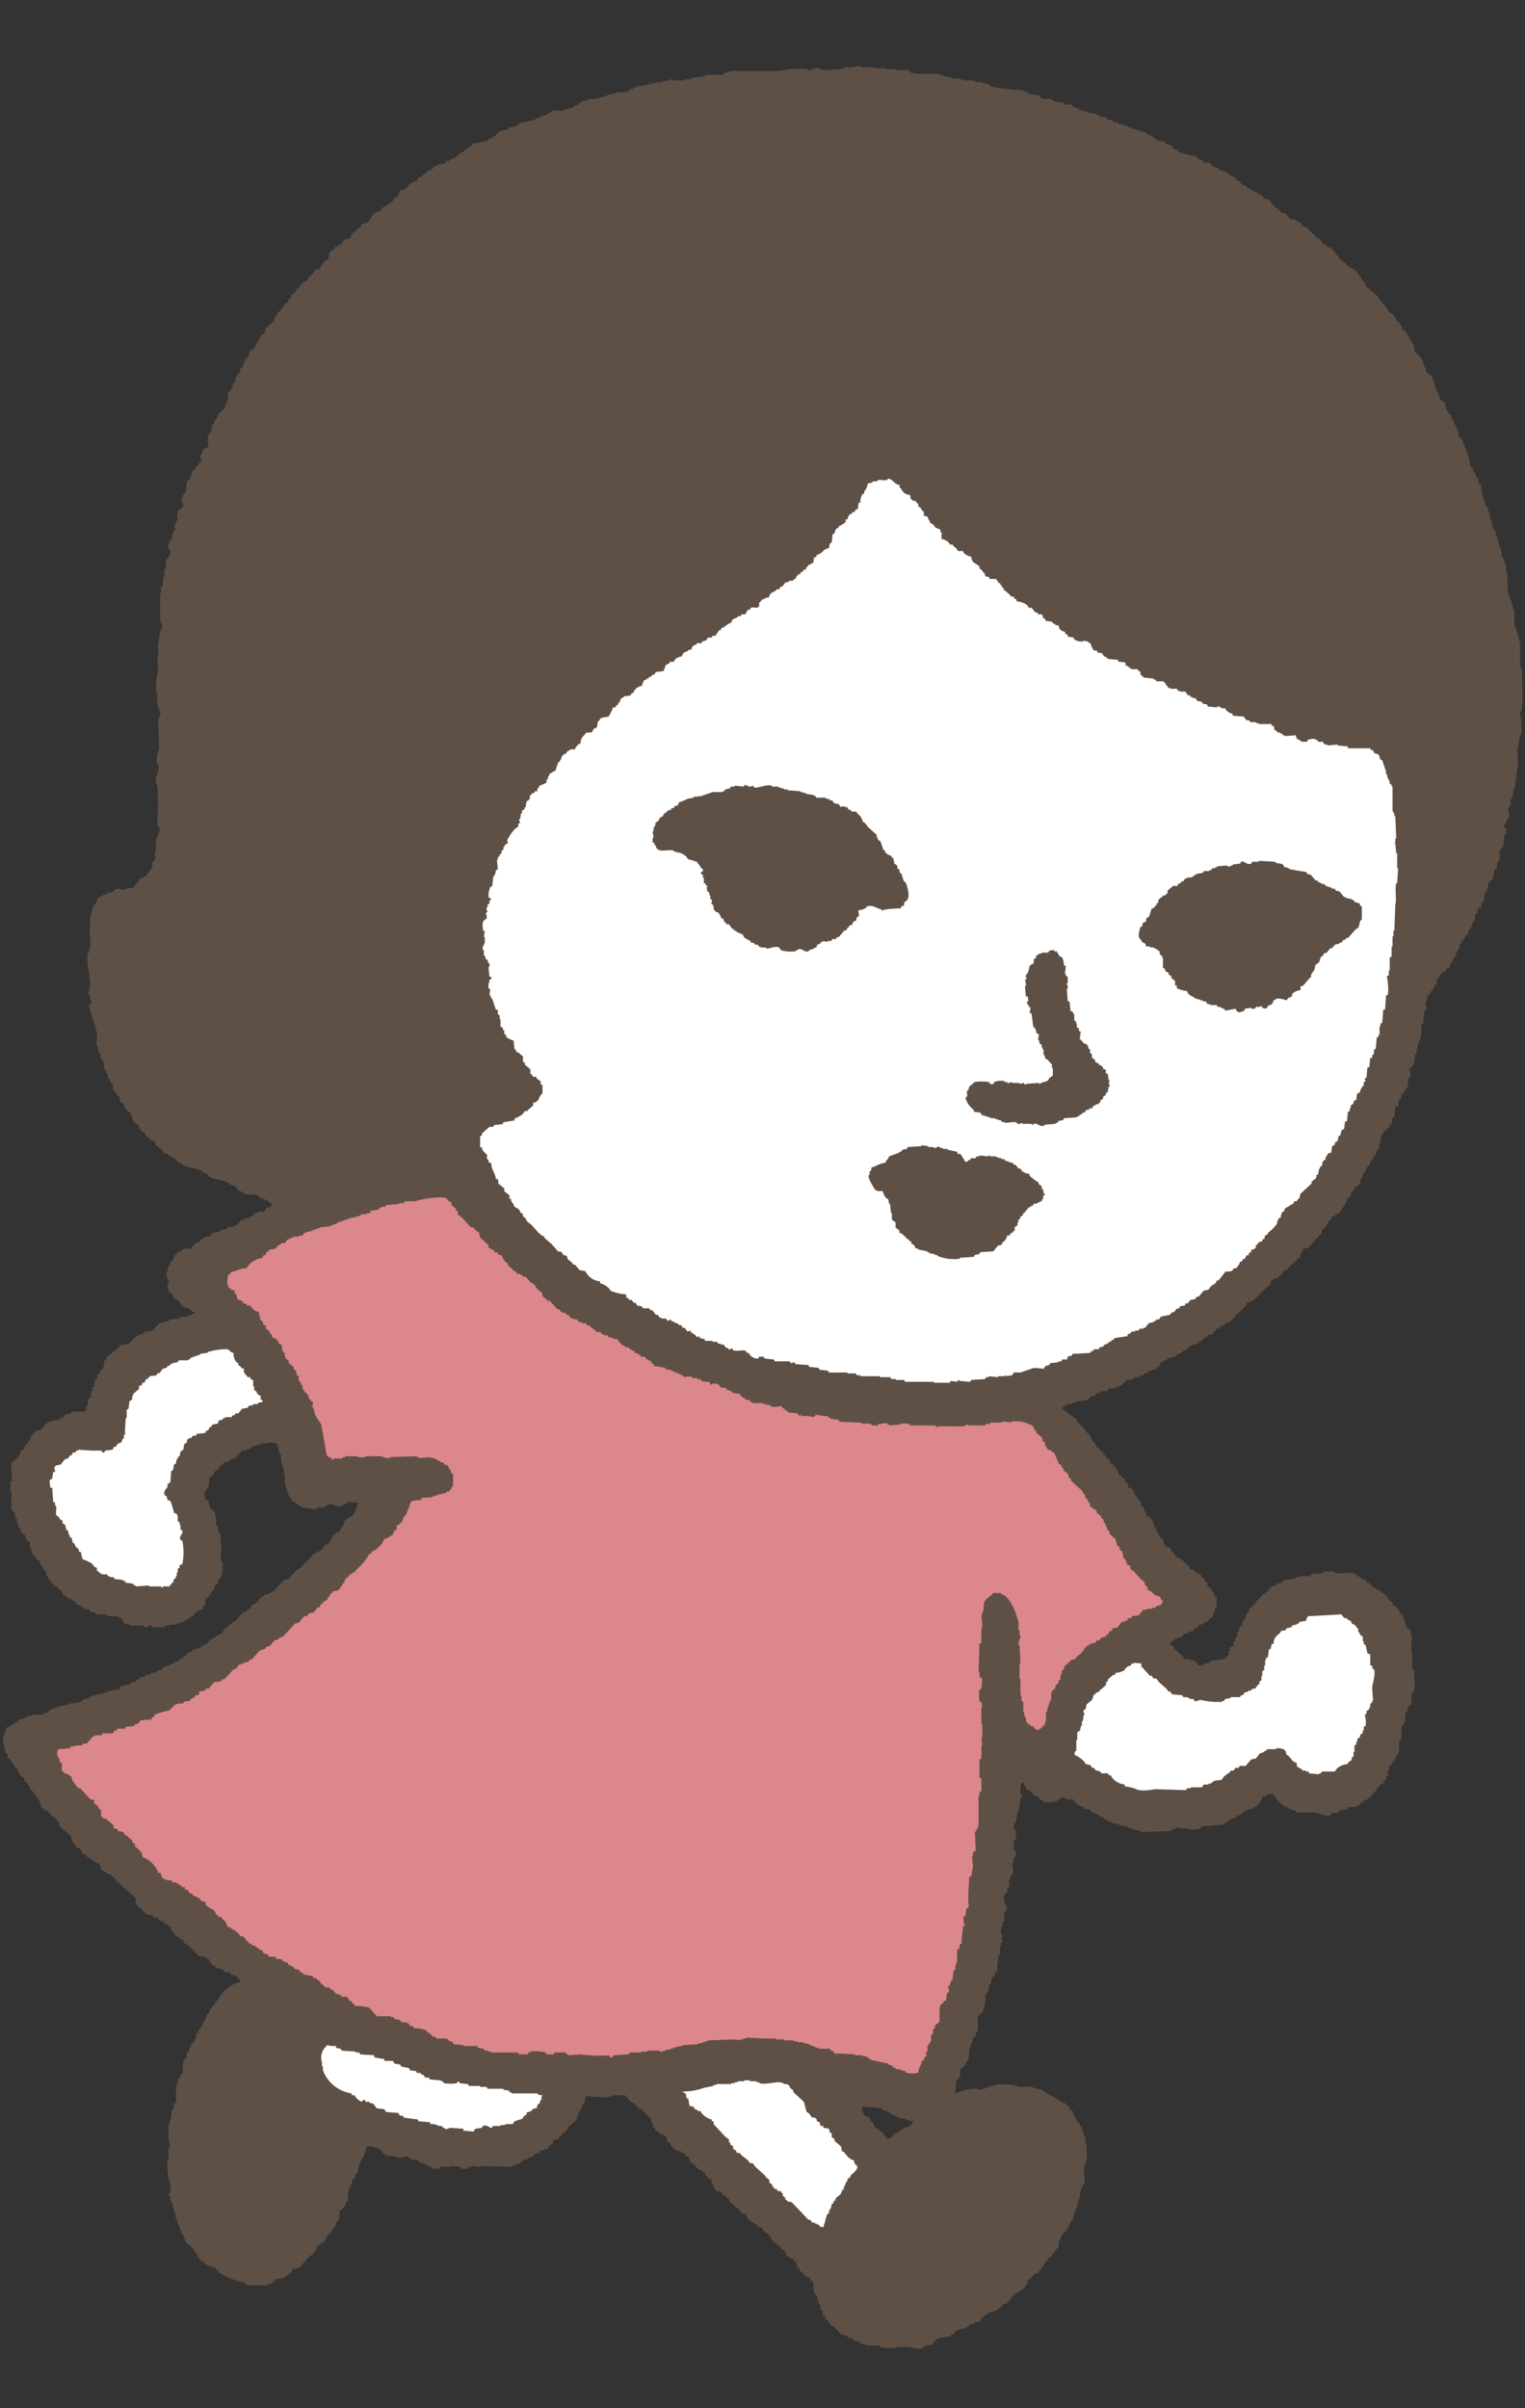 <svg xmlns="http://www.w3.org/2000/svg" xmlns:xlink="http://www.w3.org/1999/xlink" viewBox="0 0 114 180">
  <rect x="0" y="0" width="114" height="180" fill="#333333" stroke="none"/>
  <defs>
    <clipPath id="clip-path">
      <rect id="長方形_155" data-name="長方形 155" width="113.619" height="170.617" fill="none"/>
    </clipPath>
  </defs>
  <g id="yojiko09" transform="translate(12061 -11459)">
    <rect id="長方形_165" data-name="長方形 165" width="114" height="180" transform="translate(-12061 11459)" fill="#fff" opacity="0"/>
    <g id="グループ_352" data-name="グループ 352" transform="translate(-12060.785 11463.943)">
      <g id="グループ_351" data-name="グループ 351" clip-path="url(#clip-path)">
        <path id="パス_259" data-name="パス 259" d="M113.549,45.076h-.069v-.208h-.07V42.991h-.069v-.278h-.07v-.278h-.07v-.209h-.069v-.209h-.07v-.139h-.069V40.7h-.07l-.069-.486h-.07V40h-.069v-.209h-.07v-.208h-.069v-.209h-.07l-.069-1.6h-.07v-.487H112.3v-.208h-.07v-.209h-.07v-.139l-.139-.069v-.487h-.069v-.21h-.07V35.76h-.069v-.209h-.07v-.278h-.069v-.209h-.07v-.278h-.069v-.14c-.047-.022-.093-.045-.139-.069v-.138h-.07V34.09h-.069v-.208h-.07V33.6h-.069v-.278h-.07c-.023-.116-.046-.232-.07-.348l-.139-.069V32.77h-.069v-.278h-.07v-.209h-.069v-.278h-.07l-.069-.7-.139-.07V31.1h-.07v-.278l-.139-.07v-.139h-.069v-.208l-.139-.07c-.024-.093-.047-.185-.07-.278l-.139-.069V29.85h-.07v-.418h-.069v-.278h-.07v-.208h-.069v-.209h-.07v-.208h-.069c-.023-.093-.047-.187-.07-.279h-.069c-.023-.115-.047-.231-.07-.347l-.278-.209v-.417h-.07c-.046-.139-.092-.278-.139-.417h-.069c-.023-.117-.046-.232-.07-.348-.046-.023-.092-.047-.139-.069l-.069-.348c-.07-.046-.139-.094-.209-.139v-.14l-.139-.069c-.046-.209-.093-.418-.139-.625-.116-.071-.232-.14-.348-.209l-.069-.349h-.07c-.023-.091-.046-.184-.069-.278h-.07v-.207h-.069V23.87h-.07v-.209h-.069c-.023-.14-.047-.278-.07-.418-.162-.138-.324-.278-.487-.416l-.069-.348h-.07v-.208h-.069v-.209h-.07v-.139c-.046-.023-.092-.047-.139-.069v-.139l-.417-.348c-.046-.209-.093-.417-.139-.626h-.069V20.6c-.047-.023-.093-.047-.14-.069-.046-.14-.092-.279-.139-.418-.046-.023-.092-.047-.139-.069v-.139l-.347-.278V19.42l-.139-.07v-.14L104.162,19v-.14c-.046-.023-.092-.047-.139-.069v-.14l-.486-.347v-.14c-.047-.022-.093-.045-.139-.069V17.96c-.093-.071-.186-.14-.278-.209v-.14l-.279-.207v-.14l-.973-.834c-.023-.092-.046-.185-.07-.278l-.208-.14v-.138h-.07c-.023-.071-.046-.14-.069-.209l-.139-.069v-.14l-.417-.347h-.14l-.069-.14h-.139l-.209-.278H100.2c-.023-.045-.046-.093-.069-.138-.093-.071-.186-.14-.278-.209V14.2c-.047-.022-.093-.045-.139-.069V14l-.14-.071-.278-.347c-.092-.024-.185-.046-.278-.069l-.069-.14c-.07-.022-.139-.045-.209-.069l-.417-.487h-.139c-.023-.046-.046-.093-.07-.138l-.347-.28c-.093-.114-.186-.231-.278-.347-.093-.022-.186-.046-.279-.069L97,11.7a1.589,1.589,0,0,0-.835-.278v-.139H96.1l-.209-.278c-.132-.073-.249.013-.347-.07-.093-.117-.186-.231-.278-.347h-.139l-.209-.278c-.046-.024-.093-.048-.139-.07V10.1l-.139-.07V9.964l-.348-.07-.208-.278h-.139c-.024-.046-.047-.093-.07-.139h-.139V9.408h-.139v-.07h-.139V9.269h-.139l-.139-.139h-.139L92.9,8.921l-.279-.07-.208-.278h-.139c-.07-.093-.139-.186-.209-.278l-.278-.069c-.046-.07-.093-.139-.139-.21h-.139c-.023-.045-.046-.092-.07-.138l-.417-.071V7.738h-.139L90.813,7.6h-.139V7.529h-.209c-.07-.091-.139-.185-.209-.278-.14-.09-.312.013-.486-.069l-.07-.138-.417-.14L89.144,6.7H88.8V6.626h-.278V6.557H88.24V6.486h-.209V6.417h-.139l-.069-.138-.278-.071c-.07-.091-.139-.185-.209-.278-.139-.045-.278-.092-.417-.138-.023-.047-.046-.093-.07-.14l-.556-.069c-.023-.047-.046-.092-.069-.14h-.139c-.024-.045-.047-.091-.07-.138-.069-.023-.139-.047-.209-.069V5.165L85.528,5.1l-.069-.138-.417-.071V4.818h-.209V4.749h-.209V4.68h-.278V4.609l-.278-.069V4.471L83.721,4.4V4.331h-.279V4.262H83.3V4.193h-.278l-.069-.14c-.139-.022-.278-.046-.417-.069v-.14c-.186-.022-.371-.045-.557-.069l-.069-.138h-.139V3.566q-.313-.033-.626-.069V3.428h-.139V3.357h-.348V3.288c-.093-.022-.185-.045-.278-.069V3.15l-.417-.14c-.023-.046-.046-.093-.07-.138H79.34v-.14l-.765-.069-.069-.14h-.139V2.454h-.626V2.385H77.6c-.047-.069-.093-.14-.139-.209l-.695-.069V2.036h-.14L76.559,1.9H76.35V1.829q-1.077-.106-2.155-.209V1.551h-.278V1.48h-.139c-.024-.045-.047-.093-.07-.138H73.43V1.273h-.209V1.2h-.486V1.133h-.209V1.064h-.765V.993h-.278V.924h-.556V.855h-.139V.786H70.44V.715h-.208V.646h-.209V.577H68.215V.508h-.347L67.8.368h-.139V.3h-.9V.23H65.99V.16h-.765V.09H64.182V.021a1.512,1.512,0,0,0-.695.069h-.556V.16h-.209V.23c-.463.023-.927.045-1.39.069C61.187.254,60.99.077,60.706.16c-.12.035-.346.191-.556.139V.23a6.235,6.235,0,0,0-2.086.138H54.309v.07c-.116.022-.232.046-.348.07l-.069.138H52.571V.715h-.209V.786L51.6.855V.924h-.208V.993h-.417v.071h-.9a.181.181,0,0,0-.209-.071v.071h-.278v.069H49.3V1.2h-.487v.071h-.278v.069H48.26v.069h-.278V1.48h-.487v.071h-.278l-.069.138-.348.069V1.9l-.695.069V1.9h-.07v.069l-.417.069v.071H45.27v.069h-.139v.069h-.208v.071h-.279v.069h-.278v.069H43.81v.069h-.278v.071h-.209c-.023.045-.046.092-.069.138h-.139l-.07.14h-.139v.069H42.7l-.07.138h-.139V3.15h-.278v.069H42v.069c-.33.11-.7-.05-.973.069v.071H40.89V3.5h-.139c-.023.047-.047.093-.07.14l-.347.069v.069h-.209v.069l-.278.071v.069l-1.182.278v.069h-.139c-.023.047-.047.093-.07.14-.232.045-.463.093-.695.138v.14A1.459,1.459,0,0,0,37,4.958l-.209.278h-.139c-.023.046-.046.093-.069.138l-.278.069c-.023.048-.047.093-.07.14l-1.112.209-.209.278h-.139q-.034.07-.069.138h-.139c-.047.071-.093.14-.14.209h-.139l-.069.14h-.139l-.209.278h-.139V6.9c-.093.024-.185.047-.278.069v.071c-.276.125-.3-.081-.417.278a1.8,1.8,0,0,1-.278-.071v.071c-.093.022-.186.046-.278.069V7.46h-.209c-.07.093-.139.186-.209.278-.092.024-.185.047-.278.069-.2.136-.033.231-.417.28v.139c-.24.047-.361.111-.417.347a1.269,1.269,0,0,0-.695.417c-.024.046-.047.093-.07.14h-.139l-.07.139h-.208a1.3,1.3,0,0,0-.278.486c-.173.048-.113.035-.209.139h-.069v.139L29,10.172v.07h-.139c-.023.046-.046.093-.07.139-.069.023-.139.045-.208.07v.069h-.139q-.14.172-.278.348h-.278c-.024.045-.047.092-.07.139h-.139v.069c-.23.209-.023.042-.139.279h-.07v.138H27.4l-.139.209-.487.138v.209c-.189.049-.157.1-.348.14l-.069.207h-.139l-.07.14H26.08c-.056.08-.055.3-.139.347l-.417.071v.069c-.047.023-.093.047-.14.069v.14a1.613,1.613,0,0,1-.556.278c-.023.069-.046.138-.069.209H24.62l-.139.207h-.07l-.069.487-.279.14c-.139.207-.278.416-.417.625h-.278a1.4,1.4,0,0,1-.417.556c-.046.024-.093.047-.139.069v.14l-.139.14h-.139l-.417.485c-.07.048-.14.093-.209.14v.138l-.348.28c-.023.091-.046.185-.069.278h-.07a.558.558,0,0,0-.139.278c-.351.1-.229.274-.417.485l-.348.28v.138c-.046.024-.092.047-.139.069-.046.14-.092.278-.139.418l-.626.557v.278l-.347.278v.139c-.047.022-.093.046-.139.069-.023.093-.047.186-.07.279l-.139.069-.069.278-.418.348-.069.348-.278.208.069.07c-.039.1-.114.1-.139.139v.139h-.069v.208l-.209.139V22.9c-.069.047-.139.092-.208.14v.138h-.07v.14h-.07v.207h-.069v.14c-.046.024-.093.047-.139.069v.278h-.07v.14l-.139.069v.14l-.139.069v.556h-.069v.209c-.047.023-.093.045-.139.069v.278l-.557.487v.209H16c-.023.07-.046.139-.07.209l-.139.069v.209l-.139.069V27h-.069v.348l-.139.069v.139h-.07c-.136.305-.017.555,0,.9a1.983,1.983,0,0,0-.417.209c-.046.139-.093.278-.139.417h-.07c-.034.145.165.28.07.486l-.139.07c-.023.07-.047.139-.07.209l-.208.139v.139h-.07c-.02.025-.139.139-.139.139v.139l-.139.069.07.07c-.025.116-.118.1-.14.139v.209l-.208.139c-.023.162-.046.323-.07.486.027.1.09-.026.07.07H13.7V31.8h-.069v.14l-.139.069c-.023.115-.047.232-.07.348h-.069c-.061.231.207.366.139.556l-.417.348c-.024.139-.047.278-.07.417h.07v.278l-.139.069v.209l-.14.069c.015.082.141.253.07.418l-.139.069v.209h-.07v.347l-.208.14v.207h-.07c-.119.369.213.481.139.766h-.069v.209l-.209.139-.069.625c.022.095.1-.023.069.07l-.139.069v.209h-.069l.069.348h-.069v.208h-.07v.487l-.139.07v.417h-.069v.069h.069v.07h-.069v2.016c.04.129.216.3.139.556h-.07v.209h-.069v.209h-.07v.556h-.07v1.043h-.069l.069,1.112a4.938,4.938,0,0,0-.139,1.738h.07v.835h.069V48h.07v.209h.07c.093.315-.126.488-.14.764.024.718.047,1.438.07,2.156h-.07v.209h-.069q-.035.381-.07.764l.139.07c.171.427-.31.927-.139,1.53h.07l.069.9h-.069l.069.626-.069,1.112v.417c.046.024.093.047.139.069v.348h.07v.07c-.047.024-.093.047-.14.069v.209h-.069v.139h-.07v.278h-.069l.069.488a3.9,3.9,0,0,0-.139.556.181.181,0,0,1,.07.208h-.07V59.4l-.208.139.069.278h-.069c-.023.093-.047.186-.07.278l-.139.07V60.3l-.139.069-.069.209h-.209l-.07.139h-.208v.07c-.239.2-.02.082-.139.278h-.07c-.092.116-.185.231-.278.347l-.556.07v.069l-.695-.069v.069H8.35c-.024.047-.047.092-.07.14a.867.867,0,0,1-.487.069V61.9c-.44.015-.381.193-.7.278a1.421,1.421,0,0,1-.209.487l-.139.069v.209H6.681v.209h-.07v.278H6.542c-.023.532-.047,1.066-.07,1.6h.07v.9h-.07v.208H6.4v.209h-.07a4.05,4.05,0,0,0,.139,1.46V68.3h.07c-.023.278-.047.556-.07.834H6.4a.435.435,0,0,0,.069.348h.07v.349h.069c.055.257-.222.377-.208.486h.069c.023.139.047.278.07.417h.069c.023.163.047.325.07.487H6.75v.209h.07v.208h.069v.209h.07v.278h.069v.834c0,.021-.094.02-.069.14h.069c.047.208.093.417.14.625h.069v.139h.07v.278h.069v.14l.139.069c.023.209.046.417.07.626l.139.069v.209h.069v.139h.07v.278h.069a.528.528,0,0,1,.139.348H8.21a1.31,1.31,0,0,0,.07.556c.126.2.227.028.278.417H8.7c.023.139.047.278.07.417.353.091.246.313.417.557l.417.347-.069.139h.139v.278c.091.073.068.135.139.209l.139.069v.069h.139q.138.281.278.556c.3.089.2.147.348.348l.139.07v.069h.139c.023.047.046.094.069.139.208.12.078-.1.278.139h.07v.209l.556.488.07.139.278.069.069.139.278.07c.024.046.047.092.07.139h.139c.07.092.139.185.209.278l.278.069.069.139.278.07v.07h.348v.069h.278v.07h.209v.069h.208v.07h.139c.024.046.047.092.07.139.093.022.185.046.278.069.07.092.139.186.209.278h.139v.07l1.182.278v.07H16.9c.023.046.046.091.069.139l.348.069.348.417.278.07.069.139c.325.022.649.046.974.069v.07h.139l.139.209h.278c.023.046.046.091.069.139h.209v.069a.575.575,0,0,0,.278.139l-.069.278-.348.07c-.023.069-.046.139-.07.208-.135.027-.139.07-.139.07h-.417v.07a.524.524,0,0,1-.278.069l-.069.209a.561.561,0,0,0-.279.069v.07h-.347c-.023.046-.047.092-.07.139h-.208l-.348.417h-.139v.07c-.185.023-.371.045-.556.069l-.07.139c-.139.023-.278.045-.417.07l-.07.139-.556.069-.208.278h-.348c-.023.046-.046.093-.07.139h-.139c-.069.093-.139.185-.208.279h-.209c-.023.045-.046.092-.069.139h-.07c-.093.114-.185.231-.278.347h-.556v.07c-.2.1-.223.177-.487.208v.139c-.362.106-.125.182-.278.418l-.209.139v.208l-.139.07v.208h-.069v.278h-.07a.9.9,0,0,0,.209.7c-.015.113-.131.117-.139.139v.487h.139c-.023.046-.047.092-.07.139l.348.278v.139l.209.139v.069h.139l.139.139v.14h.069c.047.069.093.139.139.208h.139l.07.139h.278l.069.139h.14v.07c.093.063.122.052.278.069a1.6,1.6,0,0,1-1.182.348v.139l-.765.07c-.023.046-.047.092-.07.139h-.347v.069l-.348.07c-.162.185-.324.371-.487.556l-.556.069v.07h-.139c-.023.046-.046.093-.07.139h-.208c-.185.088-.218.222-.487.278-.05.2-.074.231-.278.278v.139l-.765.139v.139c-.232.069-.135.082-.278.209v.07H8.21l-.069.139-.417.347v.209H7.585c-.024.185-.047.371-.07.556-.1.189-.228.024-.278.417H7.1c-.023.139-.046.278-.07.418H6.889l-.069.556-.139.069.069.209-.139.069-.069.557H6.4q-.036.278-.07.556l-.139.069c.023.07.046.139.07.209a.763.763,0,0,0-.139.139H5.151l-.069.139-.348.07c-.221.119-.146.239-.487.278v.139c-.556-.006-1.145.2-1.251.626-.21.051-.148.11-.209.139H2.509l-.348.417H2.092c-.023.116-.047.232-.07.348l-.139.069v.139l-.208.139c-.056.083-.055.295-.139.348H1.4a1.638,1.638,0,0,1-.556.834l-.139.07c-.176.334.066,1.113-.069,1.46-.008.021-.123.027-.139.139H.562v.417c-.015.1-.066-.029-.069.07l.139.069v1.391H.7V108l.209.139v.348l.139.069v.348h.069c.024.116.047.231.07.347l.139.07v.209c.073.121.392.245.417.417H1.675v.139c.189.053.158.016.208.208h.139v.418h.07c.022.521.3.692.556.973l.139.069c.023.116.046.232.07.348h.069a.507.507,0,0,1,.139.348H3.2c.023.139.047.278.07.417h.139c-.023.046-.046.093-.07.139l.209.139v.139l.278.209.07.139h.139l.069.139.348.278v.139l.139.139h.139l.139.209h.209l.069.139.209.069.208.278.348.07.069.139h.14v.07l.347.069.07.139.347.07c.024.046.047.092.07.139h.765v.069h.139v.07h.765v.069a.493.493,0,0,0,.278.07c.037.292.1.226.208.417l.418.07v.069h.973v.07a.655.655,0,0,0,.348.069v-.139h.278v.139H12.1l.07-.139h.278v-.069h.556v-.07h.139v-.07l.417-.069.07-.139.278-.07.069-.139.279-.069.069-.209a2.281,2.281,0,0,1,.626-.347v-.209h.139c.023-.185.046-.371.07-.556l.139-.07a1.127,1.127,0,0,0,.347-.556h.139a.705.705,0,0,1,.139-.417l.139-.07c.024-.116.047-.232.07-.347.069-.047.139-.093.209-.139v-.209h.069v-.9h-.069v-.139h-.07q.035-.556.07-1.113h-.07v-.9l-.139-.07c-.023-.162-.046-.324-.07-.487h-.139A2.381,2.381,0,0,0,15.789,108l-.139-.07a1.076,1.076,0,0,1-.278-.695l-.208-.07c-.024-.134-.16-.42-.07-.625h.07l.069-.209.139-.069q.035-.382.07-.765h.069c.126-.178.282-.247.348-.487.312-.089.258-.2.417-.417l.209-.139v-.07l.417-.069.069-.139h.139v-.07h.209l.556-.626h.348v-.069l.278-.07.069-.139h.14v-.069h.208v-.07h.209V103h.278v-.07h.417v-.069c.043-.008.452.066.626.069.05.2.119.164.139.209l.069.556.139.069v.626h.07v.209h.07v.278H21c.023.185.046.371.07.556h.069v.07h-.069v.486h.069v.279h.07v.139h.069v.208h.07v.209l.347.487h.139c.024.046.047.092.07.139h.139v.069a.558.558,0,0,0,.278.139v.07l1.043.139v-.07h.209v-.069h.486l.07-.139h.139v-.07c.388-.141.708.205.973.139v-.069h.209v-.07h.139v-.069h.139l.07-.139.765.069a2.907,2.907,0,0,1-.487,1.043h-.139l-.417.348-.07.347h-.07l-.069.209-.139.069v.14c-.075.089-.17,0-.278.069v.07l-.278.208v.209l-.209.139v.139l-.139.139h-.139l-.417.487-.278.069-.07.139h-.139l-.348.417h-.069v.139c-.218.06-.226.137-.348.279H22.4c-.024.069-.047.139-.07.208h-.139l-.069.139h-.14l-.625.7-.348.069-.765.834H20.1l-.069.14h-.139v.069l-.348.07-.07.139h-.139l-.486.556H18.71l-.14.139-.069.209h-.139l-.07.139-.208.069v.07h-.139q-.313.346-.626.695H17.18c-.023.046-.046.093-.07.139h-.139l-.069.139-.348.278-.208.348h-.14l-.139.139h-.139l-.069.139H15.72l-.07.139h-.139l-.278.348-.278.069c-.023.047-.046.093-.07.139l-.347.07v.069l-.348.07-.069.139-.279.069-.208.279h-.139c-.023.046-.047.092-.07.139l-.208.069-.139.209-.139-.07-.07.139H12.73v.07h-.209l-.069.139h-.209v.069H12.1v.07h-.139l-.139.209h-.278l-.07.139-.417.069-.069.139h-.278v.07h-.139v.069H10.3l-.139.209h-.139l-.069.139-.348.069-.069.14-.7.139-.208.278H8.21v.069l-.486.07v.069H7.515v.07l-.487.069v.07H6.681v.069H6.542c-.023.047-.047.093-.07.139l-.417.07v.07H5.916l-.07.139H5.638v.069l-.765.07v.069l-.765.139v.07H3.9v.069H3.691v.07H3.552c-.023.046-.046.093-.07.139H3.343l-.069.139H3.065L3,123.229H2.161v.07l-.417.069v.07l-.278.069v.07H1.188l-.139.208H.91c-.023.047-.047.093-.07.139H.7l-.069.139H.493v.07H.354c-.041.026-.052.095-.14.139a3.587,3.587,0,0,1-.139.556H.006a5.6,5.6,0,0,0,.208,1.252l.14.069v.278l.208.139v.14h.07a1.018,1.018,0,0,1,.278.486h.139a1.249,1.249,0,0,0,.417.7l.139.069v.209l.278.208v.139l.139.07v.208l.209.139c.143.2.109.279.347.418v.208h.14l.069.348h.07v.208l.278.209v.07h.208l.348.417H3.83v.069l.209.139v.139l.139.07.069.348.835.7.069.348.417.556h.139c.047.069.093.139.139.208h.07v.139l.139.14h.139l.139.208c.219.133.175-.123.278.209.338.08.28.237.626.278.04.3.105.185.139.487.287.065.3.185.487.278h.208v.069l.418.348v.208H8.7l.278.348.974.834a1.141,1.141,0,0,0,0,.487c.189.053.158.017.208.209.2.05.231.074.278.278.19.053.159.016.209.209a1.389,1.389,0,0,1,.556.139c.023.046.047.092.07.139h.278l.069.139a.7.7,0,0,0,.418.139v.139c.061.1.174.005.278.069v.07l.278.208v.209c.331.106.07.064.208.278h.07a.48.48,0,0,0,.348.209v.139h.208v.069h.07v.209c.289.035.988.751,1.112.973l.557.07v.139h.208v.07h.07v.208c.189.053.158.017.208.209a.588.588,0,0,1,.278.139v.069l.418.07v.069h.139l.069.139.487.07v.139c.425.026.426.256.695.417v.139a2.483,2.483,0,0,0-1.669,1.391c-.333.1-.077.065-.208.278l-.209.139v.139l-.208.139v.209l-.209.139-.069.347h-.07v.14l-.139.069v.139h-.07v.209l-.139.069v.139h-.069c-.063.094-.054.122-.07.278h-.139a1.521,1.521,0,0,1-.208.7l-.209.139.07.139h-.07a.561.561,0,0,0-.139.417h-.139c-.023.162-.046.325-.07.487l-.208.139c-.023.347-.047.7-.07,1.043h-.139a.556.556,0,0,1-.139.347h-.069v.279h-.07v.278h-.069v1.251H12.8v.417l-.139.07v.139h-.069v.487h-.07v.278h-.069v.278h-.07v1.182h.07v.278h.069v.07h-.069v.208h-.07v.765h-.069a4.7,4.7,0,0,0,.208,1.947c.108.365-.11.557-.139.834h.139a1.164,1.164,0,0,0,.07.487h.069c.024.162.047.324.07.487H12.8v.208h.07c.023.186.046.371.07.557h.069c.023.139.046.278.07.417h.069v.139h.07v.208h.069v.139h.07v.209l.139.07v.139h.069v.139h.07v.208q.312.279.626.556v.14l.139.069v.139l.139.07v.139l.139.069v.139l.139.139h.139c.069.093.139.186.209.278H15.3v.07h.208v.07h.209v.069h.139l.347.417h.14l.069.139h.139v.07l.417.139v.069h.209v.07h.208v.07H17.6v.069h.209v.07h.208v.069h.139c.024.046.047.093.07.139h1.6v-.069l.348-.07v-.139c.189-.053.158-.016.208-.209a1.072,1.072,0,0,0,1.043-.417l.139-.069c.023-.07.047-.139.07-.209l.556-.139.278-.348.139-.069v-.139l.278-.209c.024-.046.047-.092.07-.139h.139v-.069l.209-.139v-.139l.139-.07V163c.011-.02.1-.066.139-.139h.139v-.139c.318-.035.294-.124.417-.347H24.2v-.209l.14-.069a1.094,1.094,0,0,0,.347-.557h.139a.722.722,0,0,1,.139-.417l.139-.069q.036-.383.07-.765l.139-.07c.173-.194.327-.268.348-.626H25.8v-.764h.069v-.209l.139-.07-.069-.208h.139l.069-.417h.139c.025-.281.022-.249.139-.417h.07c.046-.232.093-.464.139-.7h.07v-.139a2.778,2.778,0,0,0,.486-1.182h.487v.07a.845.845,0,0,1,.695.347c.023.047.047.093.07.139h.139l.069.139h.487a1.275,1.275,0,0,0,.765.14v-.07h.417v.07h.139c.023.046.047.092.07.139l.556.069v.139l.348.07v.069h.208c.023.047.047.093.07.139h.139v.07h.208c.024.046.047.093.07.139h.487l.069-.139h.765v-.07l.765.07.069.139h.487c.023-.046.046-.093.07-.139h.278v-.07a.183.183,0,0,1,.208.07h.348v-.07l2.3.07v-.07h.278l.069-.139H38.6l.07-.139H38.8l.069-.139h.139v-.069h.209c.023-.047.046-.093.07-.139h.139v-.07h.208l.07-.139a.7.7,0,0,1,.417-.139v-.139l.348-.07V155.7h.208l.278-.348.139-.069c.066-.106-.027-.213.07-.279l.348-.069.139-.209.556-.486V154.1l.695-.626c.023-.139.047-.278.07-.417h.069v-.139h.07v-.14l.139-.069.069-.348.139-.069c.047-.186.093-.371.139-.557.444.013,1.731.189,2.017-.069h.9l.417.487c.2.175.245-.077.348.278.231.068.135.081.278.208v.07h.208q.313.348.626.695h.07v.278l.139.07v.278l.139.07v.139l.139.139h.139l.139.208h.208l.279.278v.209l.278.209v.139l.486.417h.279l.069.139h.209l.069.208.278.14v.208l.139.07v.139l.209.069.348.417c.1.065.214-.028.278.07v.139H52.5v.209c.283.083.074.046.209.208l.278.139v.278l.139.07v.208l.278.279h.209c.093.115.185.231.278.347h.139v.07l.278.208v.139l.417.348c.024.046.047.093.07.139h.139l.348.417c.108.067.2-.022.278.07v.139h.069c.023.069.047.139.07.209.229.256.667.348.834.625h.209a.7.7,0,0,0,.486.487c.053.189.017.158.209.209v.208l.417.348v.069h.139l.278.348h.139c.04.288.145.242.209.487.282.078.151.169.487.208.053.19.016.159.208.209.024.139.047.278.07.417.331.106.073.059.208.278l.14.07c.192.207.25.377.625.417v.209c.139.041.06-.01.139.069.193.205.03.55.139.834h.07v.139l.139.07c.046.209.093.417.139.626h.07a1.085,1.085,0,0,1,.069.486h.139c.023.14.047.279.07.418h.139v.208l.208.139v.139h.07l.208.279h.14c.185.208.37.417.556.625l.347.07v.069h.14l.069.139h.209v.07h.139l.069.139.487.07v.139l.487.069v.07h.973v.139l.9.069a4.075,4.075,0,0,1,1.391-.069,1.972,1.972,0,0,0,.9.069c.024-.046.047-.092.07-.139h.139v-.069c.187-.074.343.023.487-.07l.347-.417h.14v-.07l.9-.139c.024-.046.047-.092.07-.139h.139c.07-.092.139-.185.209-.278h.139v-.069l.625-.139v-.07h.139c.024-.046.047-.093.07-.139l.417-.139v-.07l.417-.069c.024-.07.047-.139.07-.209l.139-.069.139-.209h.139c.023-.046.046-.093.07-.139l.695-.209.069-.139h.14l.208-.278.278-.069c.07-.093.139-.186.209-.278l.139-.07v-.139l.278-.209v-.069h.139v-.07h.139l.07-.139h.139V166.2h.139v-.07l.139-.069v-.139l.139-.07.069-.347.418-.348.069-.139.278-.07.835-1.182h.139a.763.763,0,0,1,.208-.347h.07v-.139s.124-.123.139-.14l.139-.069v-.487h.069c.047-.139.093-.278.14-.417H79.2v-.139l.348-.278v-.139l.139-.07v-.208h.069v-.139h.07v-.139l.139-.07c.046-.209.093-.417.139-.626h.069c.024-.092.047-.185.07-.278h.07v-.347h.069v-.209h.07v-.209h.069v-.486h.07v-.209h.069v-.139h.07v-.139l.139-.07q-.035-.626-.07-1.251h.07v-.209h.069V156.6h.07v-.278h.069c.021-.115-.066-.125-.069-.14v-.834h-.07v-.487H80.87v-.208H80.8v-.209h-.069v-.208h-.07v-.209l-.139-.07v-.139l-.139-.069-.069-.209h-.07c-.023-.092-.046-.185-.07-.278l-.139-.069-.069-.348-.209-.139v-.139l-.278-.209v-.069l-.417-.139v-.07h-.139c-.023-.046-.046-.093-.07-.139h-.139l-.069-.139h-.139v-.07h-.139v-.069h-.139l-.139-.139H77.95l-.14-.209h-.139v-.069h-.278v-.07h-.208v-.069h-.209v-.07H75.864v-.069h-.209v-.07l-1.321-.069v.069h-.278v.07h-.209v.069h-.208v.07H73.43v.069h-.209v.07c-.182.054-.321-.054-.417-.07a3.18,3.18,0,0,0-1.529.348h-.07c.023-.325.046-.649.07-.974l.208-.139v-.139h.07v-.556l.139-.069c.154-.173.31-.263.347-.557h.139c.024-.324.047-.649.07-.973l.139-.07-.069-.208.139-.07.069-.417.209-.139v-.278l.139-.07v-1.112l.347-.278a2.514,2.514,0,0,0,.209-1.321h.139l-.069-.139.139-.07a1.179,1.179,0,0,0,.069-.556h.139c.023-.162.047-.325.07-.487l.139-.069V142.7h.069c.064-.1.051-.123.07-.279h.139a3.31,3.31,0,0,1,.069-.9v-.279l.14-.069v-.695h.069v-.209l.139-.07v-.069h-.069v-.348h.069v-.069l-.139-.07v-.556l.139-.07-.069-.208.139-.07.069-.834h.139v-.487l-.139-.069-.069-.557h.069v-.139l.139-.069v-.139h.07v-.278l.139-.07a1.2,1.2,0,0,0-.07-.487l.139-.069v-.209h.07v-.139l.139-.069v-.626a.84.84,0,0,1-.139-.139h.139l.069-.487.14-.069v-.418h-.14a1.926,1.926,0,0,1,0-.764l.14-.07v-.7l-.14-.07v-.486h.14c.047-.773.354-1.165.347-1.947h.139c-.045-.165-.019-.131-.139-.209-.011-.326-.056-.7.139-.834v-.07c.149.128.159.325.278.487l.139.139h.14l.347.417c.082.056.3.055.348.139v.139c.234.025.258.051.347.209.6.014,1.039.025,1.252-.348h.348l.069.139h.556l.07.139a1.11,1.11,0,0,0,.695.417v.14l.487.069.139.209h.139v.069h.209v.07h.139l.069.139.278.069.07.139h.139c.023.047.046.093.07.139h.208v.07h.139l.07.139h.417v.07l.695.139v.069h.139v.07h.209v.069l.626.139v.07l2.294-.07.07-.139h.208v-.069h.139v-.07c.118-.026.122.066.139.07h.7v.069a2.551,2.551,0,0,0,.973-.069v-.139l1.738-.139.07-.139h.139l.139-.209h.139v-.07h.139v-.069h.209l.139-.209h.208v-.069l.209-.07.139-.208h.209v-.07h.139v-.069h.278l.069-.14h.139v-.069l.279-.209V129.7l.139-.069c.062-.108-.029-.215.069-.278.213-.139.205.129.417-.209h.348l.626.765h.139c.046.069.092.139.139.208H96.1l.069.14h.14v.069l.347.07c.023.046.047.092.07.139h1.321c.363.009.8.367,1.182.208l.069-.139.557-.069.069-.139.626-.139v-.14h.626v-.069h.139c.2-.126.028-.227.417-.278v-.139c.477-.064.621-.556.973-.765v-.209h.139v-.069c.173-.148.033-.166.348-.209v-.208c.139-.042.06.009.139-.07h.07v-.278l.139-.07c.059-.148-.041-.275-.07-.347h.139c.023-.139.047-.278.07-.417.335-.094.079-.068.208-.278h.07a.751.751,0,0,0,.208-.487h.14v-.209h.069v-.834l.139-.07c.023-.347.047-.695.07-1.043l.139-.069v-.139h.069c.023-.278.047-.557.07-.835l.139-.069v-.209h.069V122.6l.209-.139c.023-.324.046-.649.07-.973h.139v-.209h.069l-.069-1.46h-.139a8.3,8.3,0,0,0-.07-1.6q.034-.417.07-.835h-.07l-.07-.486-.208-.139a1.251,1.251,0,0,1-.209-.7h-.139l.07-.208c-.37-.219-.383-.714-.835-.835v-.208c-.306-.083-.3-.3-.486-.487h-.07l-.139-.208h-.139l-.139-.209H102.7l-.069-.139-.209-.07-.208-.278c-.217-.133-.177.124-.278-.208-.294-.079-.383-.283-.7-.348-.042-.139.01-.06-.069-.139-.188-.163-.861-.067-1.182-.07h-.418l-.069-.139h-.765l-.069.139-.835.07-.069.139H97v.07h-.348l-.069.139h-.348v.069h-.417v.07H95.68c-.023.046-.047.092-.07.139l-.347.069-.07.139h-.139v.07h-.209l-.347.417h-.07l-.069.139H94.22c-.139.162-.278.325-.418.487l-.139.069v.139l-.486.418v.208l-.209.139-.139.487-.139.069c-.023.116-.046.232-.07.348l-.139.07v.139h-.069v.208l-.139.07v.347H92.2v.14h-.069v.208l-.139.07v.278l-.278.139v.208l-.14.07c-.025.071.141.132.07.278h-.07l-.208.278H91.23a4.658,4.658,0,0,1-.974.139v.139l-.486.07-.07.139h-.348c-.053-.189-.016-.158-.208-.209V119.2a1.293,1.293,0,0,1-.556-.139H88.31l-.209-.347h-.139c-.023-.047-.046-.093-.07-.14l-.347-.278v-.139c-.054-.072-.211-.122-.278-.208H87.2v-.07h.07a1.37,1.37,0,0,1,.9-.487c.042-.138-.009-.059.07-.139v-.069h.278c.023-.047.046-.093.07-.139l.347-.07c.192-.126.061-.24.417-.278v-.139l.418-.139.069-.139h.209l.139-.209.278-.208c.023-.116.046-.232.07-.348H90.6v-.278l.139-.07V114.4H90.6a1.11,1.11,0,0,0-.417-.7l-.139-.069v-.278l-.139-.07c-.126-.193-.148-.3-.348-.417v-.139l-.417-.139c-.023-.047-.046-.093-.07-.139-.1-.063-.273-.049-.347-.139v-.139l-.417-.348c-.024-.046-.047-.093-.07-.139H88.1c-.023-.046-.046-.093-.07-.139l-.278-.07v-.069l-.139-.07V111.2l-.278-.208v-.139l-.139-.07v-.069h-.139v-.07h-.139c-.161-.116-.156-.545-.278-.626H86.5a1.908,1.908,0,0,0-.209-.486h-.069v-.279l-.139-.069a1.557,1.557,0,0,1-.139-.556c-.19-.053-.159-.017-.209-.209h-.209c-.032-.41-.237-.372-.278-.765h-.139l-.069-.417c-.275-.078-.09-.021-.209-.209h-.07v-.139l-.139-.069v-.139h-.069v-.209h-.07c-.046-.069-.092-.139-.139-.208h-.208a.69.69,0,0,0-.139-.418l-.139-.069v-.209h-.07c-.079-.078,0-.029-.139-.069-.053-.189-.017-.159-.209-.209a1.621,1.621,0,0,0-.556-.834l-.139-.07v-.208l-.208-.139-.209-.279h-.07v-.139l-.278-.208v-.07l-.278-.208c-.134-.217.124-.177-.208-.278a4.951,4.951,0,0,0-.348-.7h-.139a1.407,1.407,0,0,0-.417-.556l-.139-.07V101.4l-.139-.069v-.139l-1.113-.835v-.139l.209-.069v-.07h.139v-.069H79.9v-.07h.139v-.069h.209V99.8l.765-.069v-.07h.139l.139-.208.348-.07.139-.209h.208V99.1h.139v-.07h.418c.046-.069.092-.139.139-.208H83.1v-.07h.278l.069-.139h.209v-.069h.07l.069-.209h.139c.023-.046.046-.093.07-.139h.417l.069-.139h.139v-.07h.348l.07-.139h.208c.023-.046.047-.092.07-.139h.208c.024-.046.047-.092.07-.139l.626-.208v-.07l.278-.208v-.14h.069v-.069l.209-.07v-.069h.208v-.07a1.4,1.4,0,0,1,.7-.208v-.139a.873.873,0,0,0,.486-.209c.024-.046.047-.093.07-.139h.209l.139-.209a1.677,1.677,0,0,1,.764-.278c.1-.332.061-.075.279-.208l.139-.209L89.978,95c.023-.047.047-.093.07-.139l.347-.07.348-.417c.22-.137.171.122.278-.209a.5.5,0,0,0,.348-.139v-.069l.348-.07v-.069l.417-.348v-.139c.382-.1.52-.51.834-.695v-.209c.592-.075.979-.631,1.321-.973l.487-.418v-.208l.208-.139v-.07h.209a2.288,2.288,0,0,0,.626-.626h.208v-.139c.285-.077.072-.046.209-.208h.07v-.07c.165-.138.135.077.208-.208h.139V89.3c.145-.124.044-.14.278-.208.024-.116.047-.232.07-.348l.139-.07c.063-.11-.027-.211.069-.278l.348-.069L98.6,87.212V87l.278-.209c.023-.069.047-.139.07-.209l.139-.069v-.209l.208-.069V86.03h.07v-.069h.208c.1-.334.069-.075.279-.209l.139-.209h.069c.131-.21-.126-.183.209-.278l.069-.278.139-.069V84.64c.047-.024.093-.048.139-.07a.846.846,0,0,0,.209-.487h.139c.023-.092.046-.186.07-.278.238-.065.178-.148.417-.208.023-.163.046-.326.069-.487l.139-.07v-.278l.139-.069a2.989,2.989,0,0,0,.209-.487h.139a1.1,1.1,0,0,1,.209-.487h.069v-.208l.139-.07a.684.684,0,0,0,.139-.418h.139a1.744,1.744,0,0,1,.139-.695,1.25,1.25,0,0,1,.487-.9c.047-.022.093-.046.139-.07.131-.212-.125-.18.209-.278l.069-.486.139-.069q.036-.348.07-.7c.069-.047.139-.093.209-.139.023-.164.046-.325.069-.487h.139c.023-.139.047-.278.07-.417.069-.025.139-.047.208-.07.026-.06.045-.229.07-.278l.139-.07.069-.695.139-.069c.085-.2-.05-.52-.069-.626l.209-.139V74.7l.139-.07V74.28h.069v-.418l.139-.069v-.348h.07V73.1c.046-.024.092-.048.139-.07-.023-.07-.047-.139-.07-.209l.139-.069V72.4h.07v-.765l.139-.069.069-.974h.139v-.556h-.069v-.069l.139-.071V69.62c.078-.184.217-.2.278-.487h.139c.023-.154.006-.182.07-.278h.069v-.139c.047-.022.093-.045.139-.069.023-.162.047-.324.07-.487h.139c.04-.33.189-.3.348-.486h.139c.05-.2.074-.23.278-.278a1.109,1.109,0,0,1,.208-.487h.07V66.7l.139-.07v-.139h.069c.024-.116.047-.233.07-.348.046-.024.093-.046.139-.069v-.139h.07v-.278l.139-.07V65.38c.046-.025.092-.047.139-.07v-.069c.046-.025.092-.047.139-.07v-.139c.069-.046.139-.094.208-.139.024-.116.047-.233.07-.348.046-.024.093-.046.139-.069v-.139h.069c.024-.116.047-.233.07-.348.046-.024.093-.046.139-.069.023-.186.046-.371.07-.557l.139-.069.069-.348.209-.069.069-.418h.139c.024-.231.047-.464.07-.695.139-.042.06.009.139-.069a2.221,2.221,0,0,0,.139-.7h.139c.053-.189.017-.159.209-.208a5.6,5.6,0,0,1,.139-.765h.139a1.265,1.265,0,0,1,.069-.556l.139-.07v-.766a.842.842,0,0,0,.139-.139h.07l-.07-.139h.139c.024-.3.047-.6.07-.9h.139v-.487h-.139a.618.618,0,0,1,.07-.347h.069v-.139h.07v-.208l.139-.07c.1-.229-.065-.633-.07-.764l.139-.07v-.139h.07v-.487h.069V54.6h.07l.069-.556h.07v-.208h.069v-.487h.07v-.556h.069v-.487h.07q-.035-.7-.07-1.391h.07v-.208h.07v-.487h.069v-.209h.07v-.208h.069l-.069-1.182h-.07c-.068-.263.1-.421.139-.556V47.58h.07q-.036-1.253-.07-2.5M67.659,154.031l-.348.07c-.046.069-.092.139-.139.208h-.139l-.069.139-.278.07c-.176.119-.118.273-.418.347-.079.078,0,.03-.139.07l-.347-.417v-.139h-.209l-.139-.209h-.139c-.023-.046-.046-.093-.07-.139h-.069v-.139h-.07c-.12-.236.113-.175-.208-.278-.064-.434-.162-.235-.417-.417a1.114,1.114,0,0,1-.279-.626h.07v-.07l1.46.139c.023.047.047.093.07.139l.347.07v.07h.139c.024.046.047.092.07.139h.139v.069l.417.139v.07H67.1v.069h.278a1.841,1.841,0,0,0,.695.209,1.173,1.173,0,0,1-.417.417" fill="#5f5046" fill-rule="evenodd"/>
        <path id="パス_260" data-name="パス 260" d="M64.669,31.17a1.811,1.811,0,0,1-.209.556h-.069v.209L64.252,32a.94.94,0,0,0-.139.626h-.139c-.023.162-.047.325-.07.487h-.069c-.08.079,0,.028-.139.069v.139h-.209v.14h-.139c-.11.191-.172.124-.209.417H63v.208c-.183.1-.235.222-.486.278-.081.284-.052.073-.209.209v.07h-.07l-.069.278-.139.069c-.023.209-.047.417-.07.626l-.139.069-.069.348c-.465.056-.463.422-.9.487-.05.192-.02.155-.209.208l-.069.418h-.139v.069l-.209.07-.069.139h-.07c-.023.069-.046.139-.07.208h-.139l-.069.139c-.16.117-.125-.074-.209.209h-.139c-.084.148-.156.151-.208.348-.216.045-.15.111-.209.139h-.278v.069l-.278.07c-.07.092-.139.185-.209.278l-.208.069V39.1h-.209c-.123.184-.335.2-.487.348-.046.093-.092.186-.139.278h-.208v.07h-.139v.069h-.139l-.14.209h-.069v.278c-.145.25-.386.027-.626.139l-.069.139H55.7l-.209.348h-.278c-.023.046-.047.092-.07.139h-.208v.069c-.267.135-.4.089-.487.418-.323.078-.444.331-.765.417v.139h-.139l-.278.417h-.209l-.069.139H52.71l-.139.209-.278.069-.07.139h-.348l-.069.139h-.139l-.139.139c-.023.07-.047.139-.07.209H51.25v.069c-.266.137-.4.087-.487.418a1.3,1.3,0,0,0-.487.208l-.139.209h-.278l-.07.139-.208.069c-.051.065-.166.459-.209.487l-.556.07-.139.208h-.139l-.07.139h-.139l-.069.139h-.139v.07l-.209.069c-.053.224-.1.15-.139.418h-.208V46.4l-.209.07-.07.139h-.069l-.07.208c-.16.136-.126-.074-.208.209a2.35,2.35,0,0,1-.487.069c-.1.171-.2.11-.278.209v.139H46.1v.139h-.069c-.118.189.064.131-.209.209v.139h-.208a3.346,3.346,0,0,1-.348.7,1.654,1.654,0,0,0-.626.139c-.045.224-.1.132-.139.209-.15.293.07.449-.347.556-.138.469-.326.151-.626.348v.069a.808.808,0,0,0-.348.7h-.139c-.1.171-.218.193-.278.417h-.348c-.109.169-.076.042-.208.139-.047.069-.093.139-.139.208h-.139l-.07.139h-.07l-.069.279h-.07v.139l-.139.069c-.069.209-.139.417-.208.626-.239.06-.179.144-.417.208-.024.07-.047.14-.07.209h-.069v.209l-.14.069c-.041.089.055,0,.07.07l-.07.139a3.482,3.482,0,0,1-.486.208c-.048.2-.276.279-.139.418h-.209l-.069.139h-.139l-.07.139h-.07l-.069.347-.209.139-.069.418h-.07v.139l-.208.139v.208h-.07l-.069.417H38.6a.184.184,0,0,0,.07.209c.02.109-.114.089-.139.139v.209c-.07.046-.14.092-.209.139a3.172,3.172,0,0,0-.626.9l.07.208c-.172.05-.115.033-.209.139h-.069v.139h-.07v.209l-.139.07v.208l-.139.07v.139L37,59.121v.209h-.07c.024.232.047.463.07.695l-.139.07c-.023.116-.047.231-.07.347h-.069v.139h-.07l-.069.7-.139.069a1.622,1.622,0,0,0-.139.765l.208.139c-.037.074-.128.119-.139.139V62.6l-.139.069v.209h-.069c-.054.169.057.258.069.348h-.069c-.024.069-.047.139-.07.208h.07v.278l-.209.139c-.158.254-.075.424-.07.765h.139l-.069.487h.069v.417c-.041.136-.209.294-.139.556h.07v.417h.069a.55.55,0,0,1,.07.279h.139a.536.536,0,0,0,.07.278h.069v.278H36.3l.069.7.139.07c.05.194-.113.151-.139.208v.209H36.3v.417l.139.07c-.024.139-.047.278-.07.417h.07v.139h.069v.139h.07q.138.417.278.834H37v.348l.139.069v.279H37.2v.556l.14.069.069.209h.07v.278l.139.07v.139a1.2,1.2,0,0,0,.556.278l.069.626c.169.107.108.2.209.278H38.6v.069l.278.209v.417l.139.069v.14l.417.347v.348h.07l.139.208h.209l.069.139.278.209v.209l.139.069v.626c-.323.222-.2.633-.695.695v.209l-.417.348V78.1h-.209l-.139.209a1.867,1.867,0,0,1-.626.347V78.8l-.834.139-.069.139-.626.07-.07.139H36.37l-.556.487v.139l-.139.069v.835h.139c.034.322.214.344.348.556h.069c-.053.146-.092.2,0,.348h.07v.208h.069c.079.079,0,.028.139.07.017.531.289.711.348,1.182H37l.069.417H37.2v.069l.279.209v.209l.417.347c-.023.07-.047.139-.07.209h.139c.041.346.2.288.278.626a.7.7,0,0,1,.487.486h.139v.209c.24.14.2.217.348.417l.278.209q.313.347.626.695h.069l.07.139H40.4l.139.209.487.417.486.556h.209c.069.093.139.186.209.278h.139l.139.139v.139l.347.279c.023.046.047.092.07.139h.139l.348.417.417.069.139.209a1.33,1.33,0,0,0,.973.556v.139a1.544,1.544,0,0,1,.7.417l.069.139a3.521,3.521,0,0,0,1.182.279v.208l.209.139v.07h.208c.047.069.093.139.139.208h.139l.139.209.348.069.07.14h.486c.024.046.047.092.07.139h.139c.093.115.185.231.278.347h.139l.139.209h.139v.069h.348l.069.139c.148.061.2-.059.279-.069l.069.139h.139v.069h.139v.07h.139l.139.139h.139l.139.209h.14l.208.278.209-.07.069.139c.2.122.3.149.417.348l.209-.07v.139l.348.07.069.139h.556v.07H53.4l.07.139h.208v.069h.209l.139.209.208.069v.07c.15.066.205-.094.279-.07l.069.139c.314.127.712-.069.974.07l.069.139h.139c.023.046.046.093.07.139a.731.731,0,0,0,.625.278c.024-.046.047-.093.07-.139h.348l.069.139.695.07.07.139h1.112c.024.046.047.092.07.139l.278-.07.07.139.973.07c.023.046.046.093.07.139l.695.069.069.14.626.069.07.139h1.39v.07h.626l.07.139h.278v.069h1.46v.07h.765l.069.139h.348V98.2h.626l.069.139h2.156v.07h1.182l.069-.139.487.069.069-.139h.07v.07l.834.069c.024-.046.047-.092.07-.139l1.043-.069.069-.139h.209v-.07l.695.07v-.07h.487V97.85h.07v.069l.486-.069.139-.209h.487c.341-.1.706-.255,1.043-.348l.695.07.139-.209.278-.069c.024-.046.047-.093.07-.139l.626-.07v-.069h.208l.07-.139h.348l.069-.209c.079-.088.161-.006.278-.069.023-.047.047-.093.07-.139l1.321-.07.069-.139H81.5c.024-.046.047-.093.07-.139h.348l.069-.139.278-.07c.023-.046.047-.092.07-.139h.139v-.069h.139l.069-.139h.139l.07-.139h.139c.023-.047.046-.093.07-.14l.973-.139V94.79a.589.589,0,0,0,.278-.139v-.069h.278v-.07H84.9c.024-.046.047-.092.07-.139h.278V94.3h.139l.278-.348.348-.07v-.069h.139l.069-.139h.209l.139-.209.695-.139c.024-.046.047-.092.07-.139l.209-.069c.2-.145.031-.22.417-.278V92.7l.417-.069V92.5c.357-.04.225-.152.417-.278l.348-.07.069-.139.209-.069.347-.418.348-.069c.07-.093.139-.186.209-.278.205-.148.343-.13.417-.417h.139q.243-.313.487-.626c.217-.111.372.04.556-.139.079-.079.028,0,.069-.139H92.2c.1-.183.222-.235.278-.487.192-.05.156-.019.209-.209h.139l.139-.278h.139l.069-.208h.14v-.209h.139c.058-.079.173-.086.208-.139v-.209h.07c.13-.166.137-.245.417-.278V87.7c.332-.1.074-.061.208-.278l.209-.139v-.069a3.754,3.754,0,0,0,.695-.7v-.208h.07v-.139c.069-.047.139-.093.209-.139v-.209h.069v-.139l.209-.139V85.4l.695-.417v-.139h.209c.046-.07.092-.14.139-.209h.069c.023-.116.046-.232.07-.348l.834-.765v-.139l.348-.278V82.9l.139-.07.069-.417h.07v-.139l.139-.07.069-.347.209-.139V81.51h.07c.09-.161-.029-.1.139-.209v-.069h.208c.023-.162.047-.325.07-.487l.208-.139v-.139l.209-.139.069-.348.139-.069c.024-.116.047-.232.07-.348l.209-.139.069-.556h.139c.023-.232.047-.464.07-.695l.139-.07v-.209h.069v-.208l.209-.139v-.139a1.342,1.342,0,0,0,.139-.139h.069c.024-.163.047-.325.07-.487h.07c.079-.079,0-.028.139-.07.031-.26.107-.286.208-.486h.07v-.278l.139-.07c-.023-.069-.047-.139-.07-.209l.139-.069q.036-.382.07-.765h.139l.069-.695h.14a.513.513,0,0,1,.069-.278h.07v-.348l.139-.069.069-.835.139-.069V72.4h.07v-.626h.069v-.209l.139-.069c.024-.325.047-.649.07-.974h.139l.069-1.043.14-.069a4.171,4.171,0,0,0-.07-1.321c.014-.117.128-.113.139-.139V67.6h.07v-.973l.139-.07V65.8h.069v-.765h.07v-.417h.069q.034-.973.07-1.947c.12-.429-.054-1.159.069-1.6h.07l.069-1.112h-.069V58.843h-.07l-.069-.765h-.07c-.007-.1.049.027.07-.069v-.278h.069l-.069-1.669h-.07v-.209h-.069v-.139h-.07V53.837h-.069V53.7l-.139-.07V53.42h-.07v-.139h-.069c-.024-.116-.047-.232-.07-.348h-.07v-.209q-.138-.417-.278-.834l-.139-.069c-.061-.1-.049-.279-.139-.348-.223-.172-.313.01-.417-.348h-.139l-.07-.139h-1.668v-.139l-.765-.069v-.07l-.765.07v-.07h-.209l-.139-.209h-.347c-.023-.046-.047-.092-.07-.139h-.139v-.069a1.111,1.111,0,0,0-.556.069c-.023.047-.046.093-.07.139H97.07c-.183-.254-.362-.055-.417-.486l-.834.069v-.069H95.68l-.07-.139h-.139V49.8h-.209v-.069l-.208-.139c-.066-.1.027-.214-.07-.279h-.139v-.139h-.973v-.069h-.209v-.07h-.417l-.07-.139h-.208c-.07-.092-.139-.185-.209-.278l-.834-.069v-.139a.964.964,0,0,1-.487-.279L91.369,48h-.278v-.069h-.139v-.07a.176.176,0,0,0-.209.07l-.695-.07v-.139l-.348-.069c-.023-.047-.046-.093-.07-.139l-.347-.07c-.047-.069-.093-.139-.139-.208h-.209v-.07H88.8l-.069-.139h-.14l-.208-.278h-.417v-.07h-.139c-.024-.046-.047-.092-.07-.139h-.487v-.069h-.139l-.139-.209h-.069v-.139l-.139-.069v-.07h-.557l-.069-.139h-.139v-.07L85.25,45.7v-.07l-.209-.139v-.208l-.208-.139v-.07h-.487v-.069h-.139v-.07a.588.588,0,0,0-.278-.139v-.209a2.8,2.8,0,0,0-.556-.069v-.139l-.765-.07c-.151-.22-.33-.121-.417-.417l-.348-.069-.07-.14h-.208a2.064,2.064,0,0,1-.278-.556c-.216-.046-.147-.109-.209-.139H80.87v-.069H80.8v.069a.9.9,0,0,1-.695-.139c-.079-.079-.028,0-.07-.139l-.417-.069c-.05-.193-.019-.156-.209-.209v-.139c-.277-.1-.449-.13-.486-.487-.156-.018-.184-.006-.278-.069v-.07h-.139c-.024-.046-.047-.093-.07-.139l-.487-.069c-.05-.193-.019-.156-.208-.209v-.209h-.07v-.069h-.278l-.069-.139h-.14l-.278-.348H76.7c-.047-.069-.093-.139-.139-.209A1.6,1.6,0,0,0,75.794,40c-.05-.192-.02-.155-.209-.208v-.139h-.208c-.118-.209-.336-.308-.487-.487h-.07v-.139l-.139-.07v-.139h-.069c-.12-.188.066-.129-.209-.208-.042-.167-.022-.129-.139-.209v-.069h-.487l-.069-.139-.278-.07v-.139a3.141,3.141,0,0,1-.278-.348l-.139-.069v-.139c-.23-.315-.565-.186-.626-.765a.985.985,0,0,1-.556-.278l-.07-.139h-.348l-.208-.278-.139-.07L71,35.759h-.208l-.07-.139a1.018,1.018,0,0,0-.556-.278v-.348l.069-.069-.139-.07v-.208h-.069c-.119-.141-.161-.059-.278-.14-.178-.121-.116-.267-.417-.347-.054-.22-.155-.254-.209-.487l-.278-.069v-.279c-.141-.089-.171-.228-.278-.347l-.139-.07V32.7h-.07l-.139-.209h-.209v-.069l-.139-.07c-.067-.106.011-.2-.069-.278s-.155-.008-.278-.07v-.069h-.139l-.139-.209h-.07v-.139l-.139-.069v-.209c-.407-.05-.443-.381-.834-.487-.181.254-.487.04-.835.139v.07h-.347V31.1a.656.656,0,0,1-.348.07" fill="#fff" fill-rule="evenodd"/>
        <path id="パス_261" data-name="パス 261" d="M64.287,56.491c.248.076.262.26.417.417l.626.556v.209H65.4v.139l.209.139.209.626.139.069v.139l.139.07v.07h.139v.069h.139l.139.209h.069v.208h.07v.07l-.07.069c.093.07.187.139.279.209v.209l.139.069c.023.093.047.185.069.278.048.023.093.047.139.07v.208h.07V60.8h.069v.139l.139.069a2.59,2.59,0,0,1,.209,1.182h-.07v.14l-.208.139c-.138.228.113.24-.278.347v.139c-.3,0-1.442.04-1.46.209v-.139c-.33-.038-.646-.383-1.113-.209v.07a1.293,1.293,0,0,1-.626.208c.024.139.047.279.07.418a.419.419,0,0,0-.209.208v.139l-.208.07c-.047.092-.092.185-.139.278h-.139c-.047.069-.093.139-.139.208H63.1v.14l-.209.069-.417.487H62.34l-.069.139h-.278l-.069.139h-.278v.069l-.349-.069v.069h-.139c-.023.047-.046.093-.068.139l-.21.07c-.023.07-.046.139-.07.209h-.139v.069l-.417.139v.07c-.374.127-.458-.261-.834-.139v.069h-.139v.07a2.609,2.609,0,0,1-1.113-.07c-.046-.069-.092-.139-.139-.208-.312-.147-.737.123-.973.069v-.069h-.417v-.07H56.5c-.024-.046-.047-.093-.069-.139h-.21l-.069-.139h-.209l-.069-.139c-.248-.161-.469-.159-.556-.487a2.06,2.06,0,0,1-.9-.556l-.139-.209h-.209V64.07a.472.472,0,0,1-.209-.348h-.139a1.224,1.224,0,0,0-.278-.487H53.3c-.023-.046-.045-.092-.069-.139h-.07l-.069-.417-.139-.069.069-.278-.139-.07v-.278h-.07v-.209l-.139-.069-.069-.348c.041-.045.1.023.069-.069l-.139-.07V61.08H52.4v-.417h-.069v-.209c-.027-.058-.188-.013-.139-.208l.139-.07v-.139c-.2-.119-.24-.344-.417-.487v-.069l-.7-.209c-.046-.069-.092-.139-.139-.208a1.784,1.784,0,0,0-.486-.279h-.208v-.069h-.209v-.07c-.443-.141-.975.137-1.252-.139-.128-.107-.061-.137-.139-.278h-.07V58.09l-.139-.069v-.348h.07c-.024-.162-.047-.324-.07-.487h.07v-.278h.069v-.139h.07v-.208l.208-.14c.136-.191.08-.277.348-.347.043-.176.038-.114.139-.209V55.8h.14v-.07a.474.474,0,0,1,.348-.139v-.139h.208c.1-.332.081-.062.278-.209V55.17h.07v-.139a4,4,0,0,0,.694-.278l.417-.07v-.069l.7-.07v-.069h.208V54.4h.209v-.069h.209v-.07h.834V54.2h.139L54,54.057l.348-.069c.024-.046.046-.093.07-.139h.278v-.07l.695.07c.023-.047.046-.093.07-.139h.069v.069h.209v.07c.143.042.331-.074.347-.07l.07.139c.246.081.921-.255,1.321-.139v.07h.487v.069h.208v.07h.209v.069h.278v.07l.973.069v.07h.209v.07h.209V54.4l.556.07v.069h.139l.069.139h.7v.07h.139v.069h.069v-.069c.111.037.088.107.139.139h.139c.046.069.092.139.139.208l.347.07c.047.069.093.139.139.209l.278-.07v.07H63.1l.139.208h.139c.023.046.046.093.07.139H63.8c.023.047.047.093.07.139a1.039,1.039,0,0,1,.417.626" fill="#5f5046" fill-rule="evenodd"/>
        <path id="パス_262" data-name="パス 262" d="M97.77,68.158h-.139V68.3h-.07l-.347.417-.209.07v.278a1.048,1.048,0,0,0-.626.278v.139l-.139.139H96.1l-.139.209a1.958,1.958,0,0,0-.765-.139c-.136.21-.1.045-.208.139-.024.069-.048.139-.07.208l-.139.139h-.139l-.208.278c-.078-.031-.19-.028-.279-.069-.023-.046-.047-.093-.069-.139h-.07v.069h-.347c-.023.047-.048.093-.07.139H93.32v-.069l-.487.069v.14c-.229.051-.329.2-.556.069-.047-.069-.093-.139-.14-.209l-.765.14c-.022-.047-.046-.093-.069-.14h-.139v-.069h-.139v-.07h-.209c-.022-.046-.045-.092-.07-.139H90.26v-.069h-.209c-.045-.07-.092-.139-.139-.209H89.7v-.069H89.5v-.07h-.209v-.069h-.208v-.07c-.254-.132-.476-.177-.557-.487a2.6,2.6,0,0,1-.764-.208v-.209h-.139v-.347l-.278-.209v-.139l-.208-.139v-.139l-.209-.07c-.024-.069-.046-.139-.069-.208l-.139-.07v-.765h-.07v-.139l-.139-.069c-.024-.093-.046-.186-.069-.278a2.234,2.234,0,0,0-.487-.279h-.209v-.069h-.278c-.024-.07-.046-.139-.069-.209l-.279-.139v-.139h-.069c-.067-.085-.051-.134-.139-.208a1.858,1.858,0,0,1,.139-.765l.139-.07v-.208l.278-.139v-.209l.209-.139c.069-.209.139-.417.208-.626h.139l.139-.208h.07V62.6c.045-.024.093-.047.139-.07v-.209l.417-.347h.139V61.9l.139-.069v-.209l.417-.348h.347v-.139l.209-.069c.024-.046.046-.093.069-.139h.139c.047-.07.094-.139.139-.209h.139v-.069h.348v-.07h.139c.024-.046.048-.093.07-.139h.139v-.069l.486-.07c.025-.046.048-.093.07-.139h.417v-.07h.139c.024-.046.048-.092.07-.139h.208v-.069h.139v-.07l.765-.069v.069h.278v-.069h.139v-.07l.558-.069c.022-.047.046-.093.069-.139.271-.094.41.28.765.139.022-.047.046-.093.07-.139h.486V59.4l1.252.07v.069c.187.068.4.042.556.139.045.07.093.139.139.209h.209v.069h.139v.07l1.251.209c.024.046.046.092.07.139l.278.069.348.417h.139c.023.047.045.093.069.139h.139v.07H98.6v.069h.209c.023.047.045.093.069.139h.139v.07h.208v.07h.139v.069h.209c.024.046.046.093.069.139.094.023.187.046.278.07l.348.417h.139v.069l.417.07v.069h.139c.025.047.048.093.07.139l.417.14v.139l.139.069v.974c-.237.164-.13.4-.278.625-.069.047-.139.093-.209.139q-.276.313-.556.626h-.139c-.022.047-.045.093-.069.139H100.2l-.139.209h-.14v.069c-.114.024-.23.047-.347.07-.022.046-.046.093-.07.139h-.069c-.022.046-.046.093-.07.139h-.139c-.093.116-.184.232-.278.348h-.138c-.07.092-.139.185-.209.278h-.069c-.047.139-.094.278-.139.417l-.278.209-.07.347c-.123.263-.253.177-.278.626" fill="#5f5046" fill-rule="evenodd"/>
        <path id="パス_263" data-name="パス 263" d="M79.185,66.609a1.828,1.828,0,0,1,.139.626h.139l-.069.626h.069V68l.139.069v.487h-.069c-.021.13.069.139.069.139v.278h-.069l.069.9.139.069c.023.232.047.464.07.7h.139c.047.2.124.173.139.208v.487h.069a1,1,0,0,1,.139.556h.14V72.1l.139.069s-.069.428-.07.557c.169.1.226.258.348.347h.139l.069.139h.07v.209l.139.07v.278l.139.069v.278c.069.047.139.093.209.139l.069.209.209.069.069.14h.139v.069l.139.07v.139l.209.069V75.3h.139c.023.163.046.325.07.487h.069l-.069.278a.188.188,0,0,1,.069.209h-.069c-.024.139-.047.278-.07.417l-.139.069v.14l-.209.139v.139l-.208.139v.139l-.139.069v.07h-.209v.069l-.209.07v.139c-.157.02-.18.009-.278.069v.07h-.208l-.139.209h-.139c-.024.046-.047.092-.07.139h-.139l-.069.139H80.3v.069l-.973.07-.069.139-.348.069c-.023.047-.046.093-.07.139H78.7v.07l-.834.069v.07c-.412.111-.444-.214-.834-.139v.069c-.142.022-.14-.069-.14-.069h-.695v-.07c-.084,0-.179.125-.347.07v-.07h-.14v-.069l-.834.069v-.069h-.208c-.024-.046-.047-.093-.07-.139h-.209v-.07h-.208v-.069h-.348v-.07h-.208V78.5h-.209v-.07h-.209c-.046-.069-.092-.139-.139-.208l-.486-.07v-.139a1.679,1.679,0,0,1-.626-.9c.275-.2.026-.253.139-.556h.069c.024-.093.047-.186.07-.278l.417-.348a3.438,3.438,0,0,1,1.043,0c.035.014.1.238.348.139l.069-.139a1.37,1.37,0,0,1,.765-.069v.069h.209V76c.166.048.27-.081.347-.07V76h.557v.069L76.334,76c.019,0,.023.149.139.139v-.07L77.447,76c.015,0,.022.1.139.069V76c.19-.07.427-.08.556-.209.123-.1-.026-.016.07-.139l.278-.209v-.556h-.07v-.278c-.214-.132-.209-.341-.487-.417l-.069-.278h-.07v-.417h-.069v-.14h-.07v-.208l-.139-.07-.069-.278h-.07c.023-.139.047-.278.07-.417l-.209-.139v-.209h-.069v-.139l-.139-.069c-.047-.348-.093-.7-.14-1.043h-.139l.07-.417-.139-.07v-.139h-.07l-.069-.209c.18-.132.086-.1.069-.417h-.139l-.069-.765h.069a1.417,1.417,0,0,0-.069-.486l.139-.07c0-.092-.124-.118-.07-.278h.07v-.139h.069a2.976,2.976,0,0,0,.139-.556c.126-.066.11-.1.279-.139l.069-.417h.139V66.47l.209-.07v-.069h.208v-.07h.487l.07-.139.347-.069c.023.046.047.092.07.139l.139-.07v.07c.192.173.1.332.417.417" fill="#5f5046" fill-rule="evenodd"/>
        <path id="パス_264" data-name="パス 264" d="M71.328,81.141c.1.333.074.068.278.209.026.018.318.493.348.556l.208-.07v-.069H72.3l.07-.139h.348l.069-.139H73v-.07l.695.07v-.07c.118-.018.118.064.139.07h.417v.069h.209v.07h.208V81.7h.209c.023.047.046.093.07.139h.208v.07l.348.069.069.139h.139l.209.279h.139l.139.208a1.531,1.531,0,0,0,.556.209v.139l.278.208v.07h.14l.069.139h.139c.023.07.047.139.07.209l.208.139v.208h.07a.617.617,0,0,1,.069.348h.07c.062.16-.1.151-.139.208,0,.1.006,0,.069.07-.048.141-.085.077-.139.278-.272.072-.241.2-.626.209v.139H76.89c-.107.171-.079.043-.208.139l-.348.417h-.069v.139l-.209.139v.139l-.139.07v.208h-.07v.209l-.208.139v.278h-.07c-.1.13-.086.158-.278.209V87.4h-.208a1,1,0,0,1-.278.486h-.07c-.023.07-.046.14-.07.209l-.278.07-.347.417-.974.069L73,88.789l-.348.07L72.58,89l-1.043.069v.07a3.27,3.27,0,0,1-1.669-.209v-.069h-.209v-.07l-.417-.069v-.07H69.1v-.069l-.695-.139v-.07h-.139c-.175-.127.009-.244-.348-.347v-.14l-.209-.139v-.069h-.139v-.07c-.177-.148-.305-.348-.556-.417v-.208c-.166-.043-.129-.023-.208-.139h-.07v-.418l-.278-.208V85.73h-.07l-.069-.695h-.07l-.069-.348-.139-.069a1.237,1.237,0,0,1-.278-.557.692.692,0,0,1-.557-.069c-.1-.184-.555-.82-.486-1.113h.069V82.6h.07a.547.547,0,0,0,.069-.278c.371-.087.6-.318,1.043-.348.07-.268.2-.218.278-.486l.765-.278v-.07h.139l.07-.139.347-.07c.024-.046.047-.092.07-.139l1.043-.069v-.07l.487.07v.069h.417v.07c.157.026.262-.137.486-.07v.07h.209v.069h.348V81l.695.139" fill="#5f5046" fill-rule="evenodd"/>
        <path id="パス_265" data-name="パス 265" d="M19.892,88.463V88.6h-.139c-.046.093-.093.185-.139.278h-.139c-.023.07-.047.139-.07.209a1.516,1.516,0,0,0-1.182.765c-.567,0-.682.222-1.182.278-.05.192-.019.155-.208.208q-.036.348-.07.7h.07v.208l.208.139v.07c.108.065.211-.027.278.069v.209l.139.069c.024.116.047.232.07.348.057.086.261.082.348.139l.139.209h.208v.139H18.5a.913.913,0,0,0,.626.487c.047.208.093.417.139.625h.07a.531.531,0,0,1,.139.348h.139c.1.064,0,.173.069.278l.279.209v.139l.139.069V95h.069c.2.239.088.02.278.139v.069l.139.07v.139l.278.209v.347h.07v.139l.139.07v.278h.07V96.6l.208.139c.064.106-.028.215.07.278h.139v.139H21.7l.069.278.139.07c.024.116.047.232.07.348l.139.069v.348l.139.069v.139h.07v.139H22.4v.279l.139.069V99.1l.139.07a.749.749,0,0,1,.209.486h.139V99.8h.139v.348l-.07.07.139.069v.209h.07v.278h.07v.139h.069v.139l.139.07v.139l.139.069v.139h.07l.417,2.364c.09.049.091.106.139.139h.139c.053.041.054.14.139.209.224-.221.439-.036.765-.139v-.07h.208V103.9h.9v.069h.279v.07h.069v-.07h.278V103.9h1.182a.916.916,0,0,0,.626.139v-.07l2.016-.069v.069h.139v.07l.9-.07v.07h.278v.069h.139v.07h.14v.069h.139v.07c.1.063.121.048.278.069v.14h.208c.066.123.288.222.139.347h.139c.024.093.047.186.07.278l.139.07v.9c-.2.135-.082.213-.278.347v.07h-.209l-.069.139h-.278v.07h-.278v.069h-.209v.07h-.209v.069l-.834.07v.139l-.695.069c-.043.082-.118.105-.139.139v.139h-.07v.209h-.069v.209h-.07l-.069.278h-.07v.139l-.139.069-.139.417-.209.139v.07h-.139c-.1.091,0,.211-.069.348l-.139.069a.787.787,0,0,0-.139.348c-.3.066-.3.232-.626.278a1.738,1.738,0,0,1-.974.973v.139H27.4a4.222,4.222,0,0,1-.973,1.182l-.139.209H26.15l-.07.139h-.139l-.069.139-.279.209v.139h-.069v.139l-.139.069v.139l-.139.07v.139l-.139.07v.069h-.139v.07H24.69c-.047.069-.093.139-.139.208h-.07c-.023.07-.046.139-.07.209l-.139.069v.139l-.347.209v.07l-.209.139v.139l-.208.069-.279.348-.347.069-.139.209h-.209l-.417.487-.278.069-.9.974H20.8v.069h-.139c-.023.047-.047.093-.07.139l-.278.07-.347.417-.279.07-.069.139-.417.139q-.313.347-.626.695h-.139c-.023.046-.046.093-.07.139l-.347.07v.069h-.209v.07h-.139c-.093.115-.185.231-.278.347H17.25l-.695.765h-.209v.139l-.556.07-.417.486h-.209c-.023.047-.046.093-.07.139l-.417.07v.209h-.069v.069H14.4l-.139.209h-.139l-.139.208-.487.07v.139a.943.943,0,0,0-.695.139c-.079.079-.028,0-.07.139-.192.05-.155.019-.208.209a6.79,6.79,0,0,0-1.182.347c-.051.192-.02.156-.209.209v.139l-.834.069-.209.279H9.88c-.024.046-.047.092-.07.139l-.626.069-.069.139H8.559l-.07.139H8.35l-.139.209H7.446l-.069.139H6.89v.069H6.751l-.487.557H5.986l-.07.139H5.43v.069H5.082c-.023.047-.046.093-.07.139l-.9.07c-.024.139-.047.278-.07.417.123.108.066.128.139.278h.07v.278l.139.07c.092.217-.061.472.069.626h.07l.069.139h.139v.069h.209v.07l.209.139v.208h.069v.139l.139.07v.139h.07l.208.278h.139l.765.834c.107.066.211-.026.278.07v.209l.278.208c.024.07.047.139.07.209l.139.069c.076.157-.029.412.07.557h.069c.2.234.045.024.278.139l.556.486v.209l.279.069.069.14.348.069.208.278h.139l.07.139.278.209v.139l.209.139v.209l.139.069c.191.208.4.319.417.695a1.964,1.964,0,0,1,1.182,1.182h.139c.084.053.083.27.139.348l.139.07v.069h.209v.07h.347c.023.046.047.092.07.139h.278v.069h.139c.023.047.046.093.07.139h.139l.069.139c.111.065.206-.023.278.07l-.069.139h.208l.209.278h.139l.139.209h.209l.069.139h.139c.047.069.093.139.139.208.087.059.289.052.348.139v.209h.069c.23.273.644.234.7.7h.139v.139h.208c.175.293.459.312.487.765h.209v.07a2.039,2.039,0,0,1,.695.486c.023.047.046.093.07.139h.208l.487.557h.139l.069.139h.209l.07.139h.139v.069a.509.509,0,0,0,.347.139v.139c.069.037.121.13.139.14h.209l.139.208h.487v.139l.486.07c.024.046.047.092.07.139h.139v.069h.209v.07c.079.079.027,0,.069.139a.876.876,0,0,1,.417.209v.069l.348.07.139.208H22.4c.023.047.046.093.07.139l.695.139.069.139h.209v.07a.618.618,0,0,0,.278.139v.139l.348.278v.07h.347c.024.046.047.092.07.139l.209.069.208.278h.209v.07h.139l.069.139h.348s-.007.042.139.069c.048.2.077.228.278.279.051.192.02.155.209.208v.139a3.449,3.449,0,0,1,1.112.139c.186.209.371.418.557.626H29v.07h.209l.07.139.417.069.069.139c.232.106.376-.043.557.139.079.08.027,0,.069.139l.278.07.07.139h.486v.07H31.5v.069h.139l.139.209h.139l.069.139h.07l.069.139h.209l.069.139h.835v.069a1.05,1.05,0,0,0,.417.209v.139l.765.07v.069h1.043l.069.139.418.07.069.139H36.3v.069h.209v.07h2.016c.023.046.047.092.07.139h.625l.07-.139h.139v-.07a3.466,3.466,0,0,1,1.182.07v.139h.556c.023-.047.047-.093.07-.139h.834c.023.046.047.092.07.139h.139v.069l.9-.069a9.9,9.9,0,0,0,2.155.069v.139h.278v-.139l1.182-.069c.023-.047.047-.093.07-.139H47.7v-.07h.487v-.069h.9v.069h.278v-.069h.209v-.07h.278v-.069h.208v-.07h.209v-.069l.556-.07v-.069l1.182-.07v-.07h.278V147.7H52.5v-.07h.208v-.069l2.017-.07.347.07v-.07h.279v-.069h.208v-.07l1.321.07h.9v.069h.626v.07h.695v.069h.278v.07h.487v.069l.417.07v.07h.139v.069h.209v.07h.139v.069h.208v.07h.835l.069.139h.139c.07.092.14.185.209.278l.07-.07,1.39.07v.069h.556v.07h.279v.069h.139l.069.14h.139v.069l1.321.278v.07l.278.069.07.139h.139c.023.047.046.093.07.139H67.1v.07l.348.069.069.139a2.8,2.8,0,0,0,.9,0c.034-.412.231-.529.278-.9h.139a.531.531,0,0,1,.14-.348h.069c.069-.148-.094-.206-.069-.278l.139-.07v-.417h.069v-.139l.139-.07v-.139h.07v-.486l.139-.07v-.347l.139-.07v-.209l.347-.278V145.9c.014-.387-.059-.843.14-1.043.079-.079,0-.027.139-.069.05-.192.019-.156.208-.209.023-.185.047-.371.07-.556l.139-.07c.07-.168-.06-.334-.07-.417l.139-.069v-.139h.07v-.209l.139-.07.069-.7.139-.069v-.348h.07v-.209h.07v-.973h.139l.069-.417h.139a3.408,3.408,0,0,1,.07-.974v-.278l.139-.069a2.043,2.043,0,0,1-.07-.7l.139-.069c.023-.186.047-.371.07-.556h.139v-.209h.069v-.07h-.069v-.417c0-.582.045-1.18.069-1.668h.139c.047-.255.093-.51.14-.765q-.036-.382-.07-.765h.07v-.278l.208-.139-.069-1.391h.069v-.139l.139-.07v-.208h.07v-2.3h.069V129l.139-.069v-.974h-.139v-1.39l.139-.07v-.973h.07c-.023-.209-.046-.417-.07-.626h.07v-.973h-.07v-1.252h.07l-.07-.417h-.139a3.091,3.091,0,0,1,0-.9l.139-.07q.036-.382.07-.764l-.209-.14v-.347h-.069l.069-2.156h.139v-1.182h.07v-.208q-.035-.383-.07-.765h.07v-.209h.069q.036-.347.07-.695c.134-.294.5-.458.695-.695h.556v.069c.731.194,1.093,1.364,1.322,2.086v.626H76v.348c.005.021.089.02.07.139s-.193.424-.139.625H76q.035.7.07,1.391H76v1.113h.07v1.251h.069v.417l.139.07v.765h.07v.278h.069v.139h.07v.278c.026.057.087,0,.139.209h.139l.069.139h.14c.09.06.229.361.486.278v-.07H77.6V124.2l.139-.07v-.139l.139.07v-.209c.177-.207.046-.6.139-.9h.07v-.278h.07v-.209h.069v-.208h.07v-.139h.069v-.557h.07v-.139l.208-.139c.023-.092.047-.185.07-.278l.208-.139v-.208l.139-.07v-.348h.07l.069-.347.14-.07v-.208l.486-.418v-.069l.348-.07.069-.139.418-.347.347-.487h.139c.024-.046.047-.093.07-.139h.139v-.07h.278l.139-.208h.209l.069-.139a.692.692,0,0,1,.417-.139v-.139h.139l.14-.279h.139l.069-.208.417-.07v-.139h.07l.208-.278h.209v-.069H84l.139-.209h.209l.069-.139.487-.07.348-.417h.278V115.3h.347v-.07h.279l.069-.139h.209v-.069h.139v-.07c.105-.094.091-.036.139-.208a.574.574,0,0,1-.209-.348c-.463-.045-.529-.38-.9-.487l-.069-.278-.139-.07c-.023-.092-.047-.185-.07-.278l-.208-.139-.557-.625-.278-.209V112.1L84,111.964v-.208H83.93v-.139l-.14-.07c-.071-.136-.056-.42-.139-.556l-.139-.07-.069-.278-.139-.069q-.07-.244-.139-.487l-.417-.348c-.024-.092-.047-.185-.07-.278l-.139-.069v-.209h-.07L82.4,108.9h-.07l-.069-.278-.139-.07v-.139l-.348-.278V108l-.139-.139H81.5v-.07l-.209-.139-.069-.278-.139-.139V107.1l-.139-.069c-.023-.093-.047-.186-.07-.278l-.139-.07v-.139l-.9-.834v-.14l-.139-.069-.069-.278-.348-.278V104.8l-.139-.07v-.139l-.209-.139-.347-.834h-.139v-.07a.492.492,0,0,0-.348-.139c-.023-.069-.046-.139-.07-.209H77.95c-.023-.115-.046-.231-.07-.347l-.139-.07-.069-.278-.417-.348v-.139h-.07c-.136-.229-.123-.409-.417-.486a2.2,2.2,0,0,0-1.391-.209v.07a2.4,2.4,0,0,0-.695-.07v.07h-.9v.139c-.164-.046-.142-.081-.348,0v.069H72.179v-.069l-.278.069v.07H70.858c-.173,0-1.044-.046-1.043.069h-.07V101.6H67.8v-.139l-.139.07v-.07H67.1v.07l-.834.069v-.069H66.13v-.07c-.267-.1-.6.129-.7,0v.139h-.486v-.139l-.07.07c-.1.02.027-.048-.069-.07h-.487l-.07.07-.069-.139-1.669-.07v-.139l-.626-.069-.069-.14-.139.07v-.139a3.994,3.994,0,0,1-.974-.139v.069h.07c.131.06-.139.07-.139.07v.069h-.07a2.428,2.428,0,0,0-.9-.069l.07-.139h-.07l-.069.139a1.133,1.133,0,0,1-.209-.209l-.695-.069c-.023-.047-.046-.093-.07-.139h-.139v-.07l-.278-.208v-.07a2.51,2.51,0,0,1-.765.07l-.069-.139h-.278V100h-.278v-.069h-.765v-.07h-.139l-.07-.139-.347-.07-.07-.139h-.139c-.07-.092-.139-.185-.209-.278l-.556-.069V99.1a.587.587,0,0,0-.417-.139v-.139l-.487-.069v-.07c-.079-.079-.027,0-.069-.139-.161-.024-.264-.113-.487-.07-.011,0-.025.111-.139.07l-.139-.209h-.348v-.069h-.069v.069h-.07l-.139-.208-.208.069v-.139h-.418l-.069-.139-.139.07v-.07l-.417.07-.07-.139h-.139v-.07l-.278-.069v-.07h-.209v-.07l-.278-.069v-.07h-.347c-.024-.046-.047-.092-.07-.139l-.834-.139c-.051-.192-.02-.155-.209-.208v-.139l-.209-.07v-.069h-.139l-.139-.209H47.7l-.069-.139H47.5v-.07c-.1-.064-.123-.048-.279-.069v-.139a.955.955,0,0,1-.417-.209v-.069h-.278l-.069-.139h-.139l-.418-.487h-.278v-.07L45.271,95c-.024-.046-.047-.093-.07-.139h-.278v-.07h-.139l-.07-.139-.417-.069v-.07a.792.792,0,0,0-.347-.208v-.14a.529.529,0,0,1-.348-.139v-.069h-.348v-.07l-.278-.069v-.139a.909.909,0,0,1-.626-.209l-.069-.139h-.139l-.07-.139h-.208v-.069h-.139l-.139-.209h-.14l-.556-.626h-.208v-.069l-.348-.278v-.209l-.487-.417v-.139l-.208-.139v-.07H39.5c-.139-.162-.279-.324-.418-.487h-.208l-.07-.139h-.139v-.069h-.208l-.139-.209h-.139c-.024-.046-.047-.092-.07-.139l-.348-.278v-.139l-.278-.209v-.139h-.139V88.95c-.144-.076-.123-.112-.348-.139v-.139h-.208l-.139-.209H36.51v-.07l-.209-.069v-.209l-.626-.556-.069-.348-.417-.347v-.07H34.98l-.626-.695-.347-.278v-.209l-.139-.069V85.4l-.348-.278v-.209l-.209-.07-.069-.139c-.079-.069-.135-.05-.209-.139a6.8,6.8,0,0,0-2.225.278h-.765l-.069.139h-.348v.07l-.973.07c-.023.046-.047.092-.07.139h-.278v.069h-.139l-.069.139-.557.07c-.046.069-.092.139-.139.208h-.208v.07h-.417c-.024.046-.047.093-.07.139h-.278v.069l-.487.07v.069h-.208v.07h-.209v.07h-.209v.069h-.208v.07h-.139v.069l-.278.07v.069h-.209v.07l-.765.069v.07h-.208v.069H23.3V87H23.09v.069l-.417.07v.069h-.139l-.139.209h-.278v.07H21.7v.069l-.278.07V87.7h-.139c-.07.093-.139.186-.209.278H20.8c-.023.047-.046.093-.07.139h-.139l-.208.278-.487.07" fill="#dc878c" fill-rule="evenodd"/>
        <path id="パス_266" data-name="パス 266" d="M10.853,98.128h-.139c-.046.093-.093.185-.139.278h-.139c-.023.07-.047.139-.07.209h-.139c-.1.064,0,.173-.069.278l-.417.347v.14h-.07v.278l-.209.139-.069.556-.139.07v.625h-.07l-.069,1.113.069.069-.139.07v.278l-.139.069v.14l-.139.139H8.628c-.07.092-.139.185-.209.278H8.28l-.069.208-.556.07c-.057.023-.011.185-.209.139-.023-.046-.046-.093-.07-.139H6.612l-.974-.07v.07H5.5l-.069.139H5.221v.069c-.079.08-.028,0-.069.139h-.14c-.175.368-.147.163-.417.348l-.278.348-.348.069c-.014.008-.07.1-.139.139a.863.863,0,0,1,.07.348H3.761c-.023.162-.046.325-.07.487l-.208.139.069.556h.139c.024.348.047.695.07,1.043l.139.07v.208h.069c.086.257-.083.6.07.765.079.079,0,.028.139.07.066.232.083.135.209.278h.069v.208l.209.139.069.348.139.069c.024.116.047.232.07.348h.069v.139l.14.07.069.347.139.07c.023.069.046.139.07.208.144.2.221.032.278.418h.139a1.269,1.269,0,0,0,.139.556,2.972,2.972,0,0,1,.626.278c.179.127.115.263.417.348v.208l.208.139v.07h.139v.069h.418l.069.139H8v.07H8.28c.024.046.047.093.07.139l.626.07v.069h.139l.069.139.557.07.069.139h.139v.069l.9-.069h.07v.069h.9s0,.092.139.07v-.07h.487c.07-.092.139-.185.209-.278h.069c.023-.093.047-.185.07-.278l.139-.069v-.14h.069v-.278h.07v-.278l.139-.069v-.209h.07c.079-.079,0-.028.139-.069a4.707,4.707,0,0,0,0-1.739l-.139-.069c-.143-.349.224-.438.139-.7l-.139-.069v-.348h-.07v-.208l-.139-.07v-.417s-.044,0-.07-.139l-.208-.07a5.322,5.322,0,0,0-.278-.9l-.209-.069-.069-.278-.139-.07c-.134-.319.144-.492.208-.625v-.209l.209-.139.069-.834.139-.07c.023-.139.047-.278.07-.417l.139-.07.069-.347h.07v-.139l.139-.07c.023-.116.046-.232.07-.348l.208-.139c.023-.139.047-.278.07-.417l.208-.139v-.209h.07c.2-.238.056-.022.278-.139l.069-.139h.279v-.139l.695-.069v-.139c.2-.048.228-.078.278-.278.192-.051.156-.02.209-.209l.417-.07.069-.208h.07v-.07h.208c.024-.046.047-.092.07-.139h.139v-.069h.487l.069-.139h.139l.07-.139H17.6l.279-.348.417-.07.069-.139.348-.069V100h.348v-.069a.682.682,0,0,1,.347-.07v-.139l-.139-.069V99.38c-.263-.072-.219-.15-.347-.348l-.14-.07v-.278H18.71V98.2h-.07c-.079-.08,0-.028-.139-.07v-.139h-.208l-.139-.209h-.07v-.139h-.069v-.278l-.209-.069v-.07l-.209-.139v-.139l-.139-.07a.974.974,0,0,1-.208-.695.6.6,0,0,1-.278-.139v-.069h-.139V95.9a5.512,5.512,0,0,0-1.53.209v.069l-.556.07v.069h-.139v.07H14.4v.069H14.19v.07h-.139l-.069.139h-.139v.069h-.7l-.07.139-.417.07v.07h-.139c-.023.046-.047.092-.07.139h-.139l-.069.139-.279.069-.278.348h-.139l-.069.139c-.181.09-.4-.015-.556.139-.08.079-.028,0-.07.139" fill="#fff" fill-rule="evenodd"/>
        <path id="パス_267" data-name="パス 267" d="M97.418,116.206l-.487.07-.069.139h-.139v.069l-.348.07-.069.139-.348.069c-.023.047-.046.093-.07.139l-.347.07-.07.139c-.258.236-.473.337-.487.834h-.139l-.069.348-.139.069c-.023.186-.047.371-.07.557l-.139.069v.139h-.069v.417h-.07v.348l-.139.07v.347h-.069v.348l-.14.069v.209h-.069l-.278.348h-.209l-.069.139h-.209v.069l-.278.07-.139.208h-.139c-.023.047-.046.093-.07.139h-.695v.07l-.417.07c-.023.046-.047.092-.07.139H91.16v.069a5.175,5.175,0,0,1-1.6-.139c-.15-.026-.275.157-.487.07L89,122.047h-.278v-.07h-.139v-.07H88.24l-.07-.139-.764-.069-.139-.209h-.139l-.14-.208-.556-.487-.208-.278h-.209l-.139-.209h-.139c-.186-.208-.371-.417-.556-.625h-.07V119.4l-.556-.069v.069h-.209v.139c-.275.035-.322.144-.486.279v.069a1.518,1.518,0,0,1-.7.209v.139h-.139l-.417.347v.139l-.139.07V121l-.556.486v.07H81.7v.139h-.139c-.046.139-.093.278-.139.417l-.417.348c-.023.116-.047.232-.07.347l-.139.07c-.068.158.082.275.07.348H80.8l-.069.486h-.07v.348h-.069c-.024.116-.047.232-.07.348l-.208.139v.556h-.07v.834h-.07a.56.56,0,0,0-.069.278,2.24,2.24,0,0,1,.765.557l.069.139.348.069.139.209h.139l.139.208h.209v.07h.139l.069.139h.487c.023.046.046.093.07.139h.139l.069.139a1.365,1.365,0,0,0,.974.556v.139a3.44,3.44,0,0,1,1.043.279,3.444,3.444,0,0,0,1.182-.07l2.364.07.069-.14H88.8v-.069h.835l.139-.209h.347v-.069h.209l.069-.139h.139v-.07l.557-.069.208-.278.209-.139v-.07h.139l.139-.209H92c.046-.069.092-.139.139-.208h.278v-.139H92.9l.417-.487.347-.07q.139-.173.278-.347c.1-.089.226-.072.348-.139v-.07h.139c.023-.046.047-.092.07-.139h.626c.154-.147.451-.037.625,0,.045.086.114.1.139.139.024.093.047.186.07.278l.139.07.348.417.278.139v.209c.068.11.3.2.417.278v.069h.278v.07h.209v.139l.764.07v-.07h.139c.024-.046.047-.093.07-.139h.973l.14-.209a1.339,1.339,0,0,1,.834-.347v-.139c.166-.043.129-.022.208-.139h.07v-.209l.139-.07v-.347h.07v-.487l.139-.069v-.209h.069v-.209l.209-.139v-.139a1.59,1.59,0,0,0,.139-.139h.069v-.208h.07v-.279l.139-.069a1.842,1.842,0,0,0-.07-.834l.139-.07v-.209c.07-.046.14-.092.209-.139v-.139h.07v-.278l.139-.069v-.139h.069l-.069-.974c.016-.245.283-1.043.139-1.39h-.07a.548.548,0,0,1-.069-.279h-.139v-.834l-.209-.069c-.046-.209-.093-.418-.139-.626l-.139-.07v-.208h-.07v-.348l-.208-.139-.07-.209h-.069v-.278h-.07l-.139-.208c-.2-.15-.26-.044-.348-.348a.6.6,0,0,1-.278-.139V116h-.208c-.07-.092-.139-.185-.209-.278l-2.5.139c-.076.145-.112.123-.139.348" fill="#fff" fill-rule="evenodd"/>
        <path id="パス_268" data-name="パス 268" d="M26.08,151.527v.139h.209a1.006,1.006,0,0,0,.556.487c.053-.07.051-.175.208-.139.024.046.047.092.07.139H27.4v.069l.278.07.278.347.557.07.139.209.9.069.139.209H29.9c.023.046.047.092.07.139l1.043.139.069.139.835.069.069.139h.348v.07h.208v.07h.278c.024.046.047.092.07.139h.139v.069c.175.063.328-.054.417-.069l.974.069v.139l.764.07.14-.209.486-.069c.023-.047.047-.093.07-.139.287-.12.506.138.626.139s.081-.117.139-.139h.556v-.07h.348v-.07h.556c.046-.069.092-.139.139-.208l.626-.209v-.069c.153-.143.025-.131.278-.209v-.139c.051-.083.261-.084.347-.139.024-.046.047-.093.07-.139h.139v-.07h.209a.485.485,0,0,1,.139-.347h.069c.023-.093.047-.186.07-.278h.069v-.278h.07v-.07a.664.664,0,0,1-.348-.069v-.07H38.039v-.07H37.9l-.069-.139-.418-.069v-.07H36.231l-.069-.139h-.487v-.069h-.834c-.023-.047-.047-.093-.07-.139l-.625-.07c-.024-.046-.047-.093-.07-.139-.116.011-.119.132-.139.139a3.141,3.141,0,0,1-.973,0c-.024-.046-.047-.093-.07-.139h-.139v-.069l-.834-.07c-.024-.046-.047-.093-.07-.139h-.278l-.139-.209H31.3c-.023-.046-.047-.092-.07-.139h-.278l-.069-.139-.487-.069v-.139l-.626-.139-.069-.139-.418-.07-.139-.209h-.625v-.139a3.959,3.959,0,0,1-.765-.139v-.139l-1.043-.069c-.023-.047-.047-.093-.07-.139h-.278v-.07l-1.043-.069-.069-.139-.348-.07v-.139a2.051,2.051,0,0,1-.7-.07v.07a1.147,1.147,0,0,0-.348,1.251v.279h.07v.278a2.693,2.693,0,0,0,2.155,1.738" fill="#fff" fill-rule="evenodd"/>
        <path id="パス_269" data-name="パス 269" d="M51.041,151.527c.023.116.046.232.07.348l.139.069.069.487h.07v.069H51.6l.139.209.209.07v.069h.208c.024.046.047.093.07.139a1.378,1.378,0,0,0,.765.487v.139h.139v.208l.834.9.348.279-.07.139.139.069v.139l.209.139v.209h.07c.127.143.14.046.208.278h.209c.141.234.433.369.626.556l.139.209h.208c.07.092.139.185.209.278l.765.695v.07l.278.208v.209l.208.139v.139h.07l.139.209h.139l.07.139h.208l.139.208h.07c-.023.047-.047.093-.07.139l.209.139v.139l.139.07v.07l.347.069q.627.66,1.252,1.321h.139l.139.209h.209v.069h.139v.07h.139l.069.139c.035.019.228.048.279.069q.138-.486.278-.973l.139-.07v-.208h.069v-.139h.07l.069-.348.139-.069v-.139l.139-.07v-.139l.418-.348V158.9h.069v-.139l.139-.069v-.209h.07v-.139H63V158.2l.139-.139v-.139l.209-.139.069-.209h.07c.15-.179.345-.3.417-.556h-.069v-.139h-.07a.478.478,0,0,1-.139-.348c-.386-.085-.538-.383-.765-.626l-.139-.069-.069-.348-.487-.417v-.139l-.209-.139v-.278l-.139-.07-.069-.278-.417-.069v-.139h-.209c-.023-.093-.046-.186-.07-.279l-.208-.069v-.139c-.069-.037-.121-.129-.139-.139H60.5l-.278-.348-.139-.069c-.07-.255-.139-.51-.209-.765l-.764-.7c-.024-.069-.047-.139-.07-.208l-.139-.07c-.175-.254-.055-.32-.487-.347-.375-.344-1.263.119-1.877-.07v-.069h-.209v-.07h-.486v-.069h-.418v.069h-.486v.07h-.209v.069h-.278v.07H53.336v.069h-.209v.07l-.695.139a4.475,4.475,0,0,1-1.6.278v.069h.07c.079.08,0,.028.139.07" fill="#fff" fill-rule="evenodd"/>
      </g>
    </g>
  </g>
</svg>
